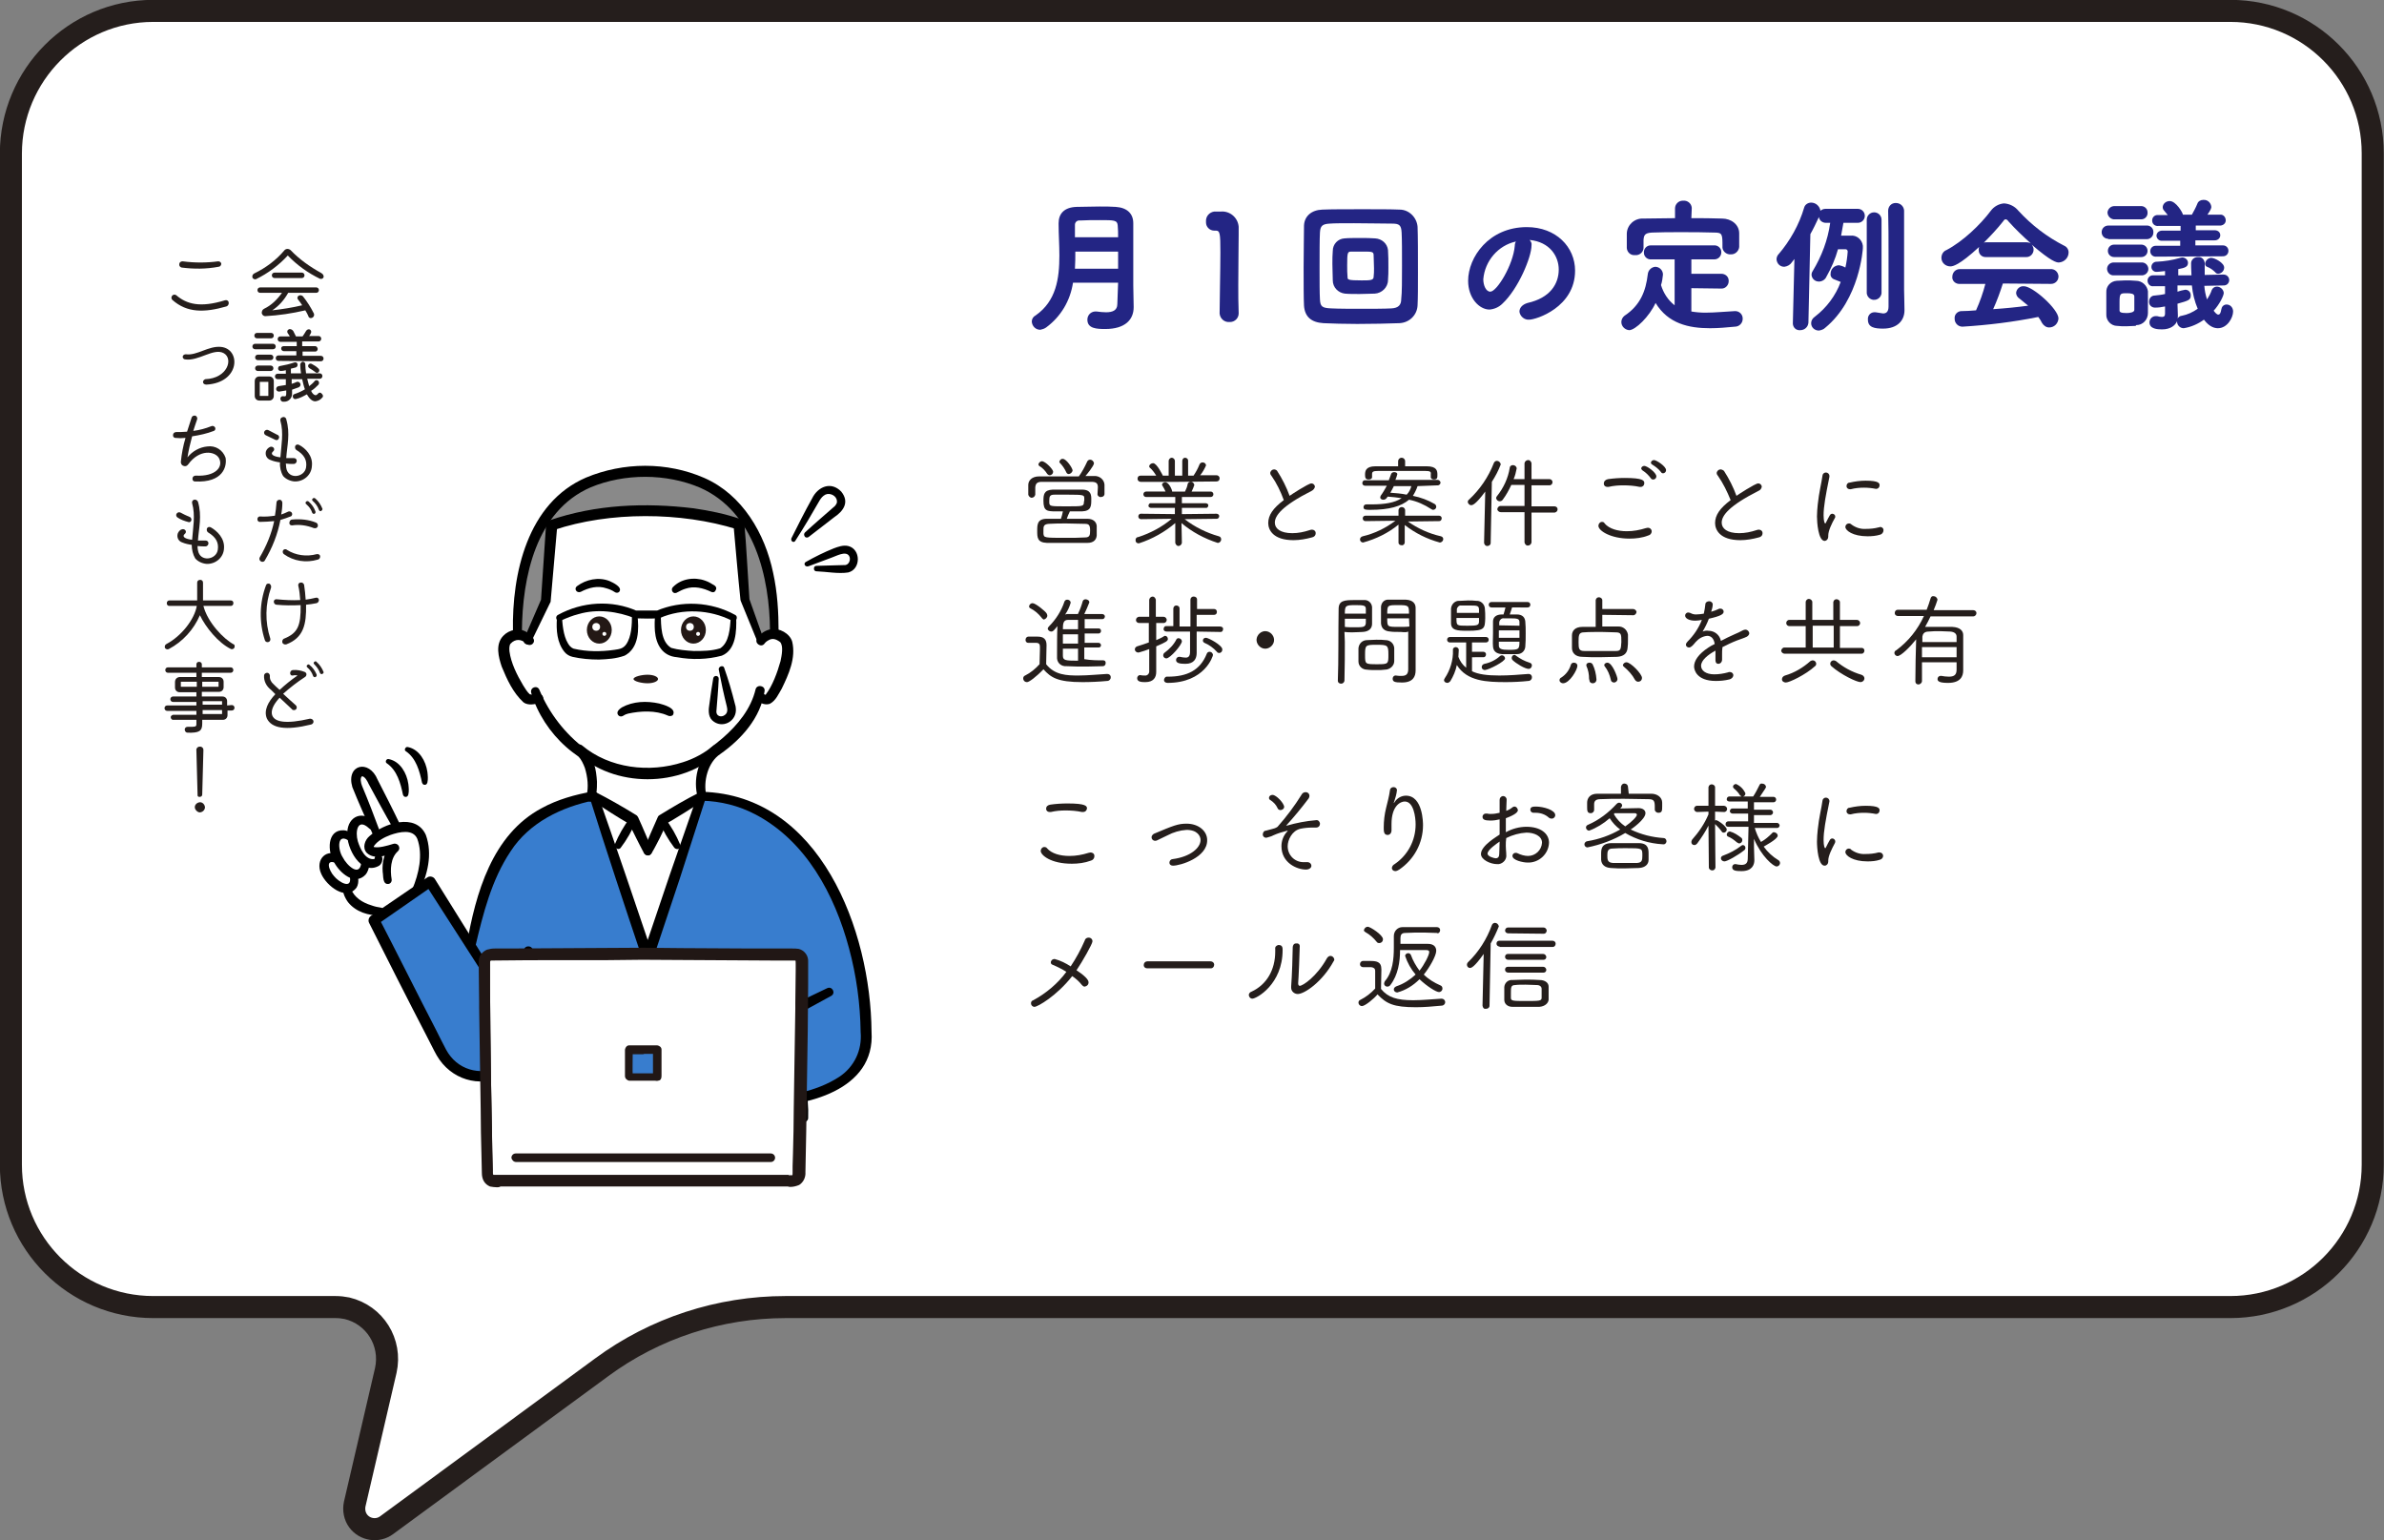 <?xml version="1.0" encoding="utf-8"?>
<!-- Generator: Adobe Illustrator 27.1.1, SVG Export Plug-In . SVG Version: 6.00 Build 0)  -->
<svg version="1.1" id="レイヤー_1" xmlns="http://www.w3.org/2000/svg" xmlns:xlink="http://www.w3.org/1999/xlink" x="0px"
	 y="0px" viewBox="0 0 613 396" style="enable-background:new 0 0 613 396;" xml:space="preserve">
<rect x="0" y="0" width="613" height="396" fill="#808080" stroke="none"/>
<style type="text/css">
	.st0{fill:#FFFFFF;stroke:#251E1C;stroke-width:5.67;stroke-miterlimit:10;}
	.st1{fill:#232584;}
	.st2{fill:#251E1C;}
	.st3{fill:#387DCE;}
	.st4{fill:#FFFFFF;}
	.st5{fill:#727171;}
	.st6{fill:#898989;}
	.st7{fill:#231815;}
	.st8{fill:#FFFFFF;stroke:#251E1C;stroke-miterlimit:10;}
	.st9{fill:#211715;}
</style>
<g id="レイヤー_2_00000075135386291546169920000004551340413603271814_">
	<g id="吹き出し_重なり2">
		<path class="st0" d="M39.4,2.8h534.1c20.2,0,36.6,16.4,36.6,36.6v260.1c0,20.2-16.4,36.6-36.6,36.6H202c-17,0-33.6,5.4-47.3,15.5
			l-55.3,40.6c-2.3,1.7-5.6,1.2-7.3-1.1c-0.9-1.2-1.2-2.8-0.9-4.3l8-34.4c1.6-7.2-2.8-14.3-10-16c-1-0.2-1.9-0.3-2.9-0.3H39.4
			c-20.2,0-36.6-16.4-36.6-36.6v-260C2.8,19.3,19.2,2.8,39.4,2.8C39.4,2.8,39.4,2.8,39.4,2.8z"/>
		<path class="st1" d="M287.5,72.7h-11.6c-0.7,4.6-3.1,8.7-6.9,11.5c-0.4,0.3-1,0.5-1.5,0.6c-1.2,0-2.1-0.9-2.2-2.1
			c0-0.7,0.4-1.3,1-1.6c5.3-3.7,6.1-9.5,6.1-15.4c0-2.7-0.2-5.5-0.2-8.1v-0.2c0-2.5,1.5-4.1,4.6-4.2c1.7,0,3.9-0.1,5.9-0.1
			c1.5,0,3,0,4.2,0.1c3,0.2,4.5,1.8,4.5,4.2v3.8c0,10.5,0,11.7,0,12.2l0.1,5.5v0.1c0,3.2-2.2,5.6-7.3,5.6c-2.2,0-4.6-0.1-4.6-2.4
			c0-1.1,0.8-2,1.9-2.1c0,0,0,0,0.1,0c0.1,0,0.3,0,0.4,0c0.8,0.1,1.6,0.2,2.4,0.2c1.7,0,2.9-0.5,2.9-2.1L287.5,72.7z M287.5,64.7
			h-11c0,1.4,0,2.9-0.1,4.4h11.1L287.5,64.7z M287.5,61c0-1.1,0-2-0.1-3c-0.1-1.4-0.9-1.4-4.5-1.4c-1.8,0-3.6,0-5.2,0.1
			c-0.7-0.1-1.3,0.4-1.3,1.1c0,0,0,0.1,0,0.1c0,1,0,2,0,3.1L287.5,61z"/>
		<path class="st1" d="M313.9,54.4c2.3-0.2,4.4,1.5,4.6,3.9c0,0.1,0,0.3,0,0.4c0,0.4,0,1,0,1.7c0,2.8-0.1,7.6-0.1,12.9
			c0,2.3,0,4.8,0.1,7.2v0.1c0,1.2-1,2.2-2.2,2.2c-0.1,0-0.1,0-0.2,0c-1.3,0.1-2.4-0.9-2.5-2.2c0,0,0-0.1,0-0.1
			c0-3.3,0.2-10.8,0.2-15.6c0-4.9-0.1-5.6-1.2-5.6h-0.4c-1.1,0-2.1-0.9-2.1-2.1c0-0.1,0-0.1,0-0.2c-0.1-1.3,0.8-2.4,2.1-2.6H313.9z"
			/>
		<path class="st1" d="M359.8,83.1c-2.8,0.1-6.9,0.2-10.8,0.2c-3.3,0-6.5-0.1-8.7-0.2c-3.2-0.2-4.8-1.7-5-4.5
			c-0.1-1.8-0.1-5.8-0.1-9.9s0.1-8.4,0.1-10.7c0.1-2.4,1.9-4,4.7-4.1c2.1-0.1,6.3-0.1,10.4-0.1c3.8,0,7.4,0,9.5,0.1
			c2.4,0,4.4,2,4.6,4.4c0.1,2.5,0.1,7.3,0.1,11.8c0,3.4,0,6.6-0.1,8.4C364.4,81,362.4,83,359.8,83.1z M360.5,68.4
			c0-3.4,0-6.9-0.1-8.6c-0.1-1.9-0.6-2.3-2.4-2.3c-2.6,0-6.4-0.1-9.8-0.1c-2.7,0-5.1,0-6.3,0.1c-2,0.1-2.4,0.7-2.5,2.3
			s-0.1,5.5-0.1,9.4c0,3.1,0,6.2,0.1,7.8c0.1,1.8,0.5,2.2,2.9,2.3c2,0.1,4.9,0.1,7.8,0.1s5.9,0,7.7-0.1s2.5-0.9,2.5-2.4
			C360.5,75.3,360.5,71.8,360.5,68.4z M353.5,75.5c-1,0-2.5,0.1-3.9,0.1s-2.8,0-3.8-0.1c-1.7-0.2-3.1-1.6-3.1-3.4
			c0-1.2-0.1-2.7-0.1-4.2c0-1.2,0-2.4,0.1-3.4c0-1.7,1.3-3.1,3-3.2c1-0.1,2.4-0.1,3.9-0.1s2.9,0,4,0.1c1.7,0.1,3.1,1.3,3.3,3
			c0.1,1.3,0.1,3,0.1,4.5c0,1.1,0,2.1-0.1,3.2C356.9,73.9,355.3,75.4,353.5,75.5L353.5,75.5z M349.7,64.7c-0.9,0-1.7,0-2.3,0
			c-0.9,0-1,0.3-1,3.5c0,1.1,0,2.2,0.1,3.1c0,0.6,0.1,0.8,3.6,0.8c2.1,0,3.1,0,3.1-0.9c0.1-0.7,0.1-1.5,0.1-2.2
			c0-1.2-0.1-2.4-0.1-3.4S352.6,64.7,349.7,64.7L349.7,64.7z"/>
		<path class="st1" d="M393.8,63.1c0,3-3.4,11.2-7.5,15c-0.9,0.9-2.1,1.4-3.3,1.5c-2.6,0-5.5-2.9-5.5-7.4c0-6,5.3-13.8,15.1-13.8
			c7.5,0,12.4,5.1,12.4,11.2c0,9.4-10,12.6-11.8,12.6c-1.2,0.1-2.3-0.8-2.5-2c0,0,0-0.1,0-0.1c0-0.9,0.7-1.8,2.1-2.2
			c5.8-1.3,8-4.9,8-8.6c0-3.4-2.3-7.1-7.5-7.6C393.7,62.1,393.9,62.6,393.8,63.1z M381.4,71.8c0,1.6,0.7,3.2,1.8,3.2
			c1.7,0,5.9-6.9,6.3-11.8c0-0.4,0.1-0.8,0.3-1.1C385.2,63.1,381.8,67.1,381.4,71.8z"/>
		<path class="st1" d="M434.9,74.1v6c1.2,0.2,2.4,0.3,3.6,0.3c2.6,0,5.3-0.3,7.6-0.4h0.1c1,0,1.9,0.8,1.9,1.9c0,0,0,0.1,0,0.1
			c0,1.1-0.9,2-2,2c-2.1,0.2-4.2,0.4-6.4,0.4c-5.5,0-10.8-1.2-14-6.5c-1.6,3.5-5.2,7-6.8,7c-1.1-0.1-2-1-2-2.1
			c0-0.6,0.3-1.2,0.8-1.6c4.1-2.7,5.5-6.4,6-10.7c0.1-1,0.9-1.8,1.9-1.9c1.1,0,2,0.9,2,2c-0.1,0.9-0.2,1.8-0.5,2.7
			c0.6,2,1.8,3.9,3.5,5.2V66.7h-6c-1,0.1-1.9-0.7-1.9-1.7c-0.1-1,0.7-1.9,1.7-1.9c0.1,0,0.2,0,0.3,0h16c1-0.1,1.9,0.7,1.9,1.7
			c0,0,0,0.1,0,0.1c0,1-0.8,1.8-1.8,1.8c0,0-0.1,0-0.1,0h-5.8v3.7h7.7c1,0,1.9,0.7,1.9,1.8c0,0,0,0.1,0,0.1c0,1-0.8,1.9-1.8,1.9
			c-0.1,0-0.1,0-0.2,0L434.9,74.1z M434.9,56.1c2.7,0,5.3,0,7.9,0.1c2.3,0,4.4,1.5,4.4,3.8c0,0.6,0,1.4,0,2.1c0,0.5,0,1,0,1.4
			c-0.1,1.1-1.1,2-2.2,1.9c-1,0.1-2-0.7-2.1-1.7c0,0,0-0.1,0-0.1v-0.1c0-3.3,0-3.7-2.1-3.7c-2.7-0.1-5.8-0.1-8.7-0.1
			c-2.6,0-5.1,0-7.3,0.1c-1.9,0.1-2.1,0.7-2.2,1.9v2c0,1.1-1,2-2.1,1.9c0,0,0,0-0.1,0c-1.1,0.1-2-0.7-2.1-1.8c0-0.1,0-0.1,0-0.2
			c0-0.5,0-1.1,0-1.7s0-1.3,0-1.9c0.1-2.2,2-3.9,4.2-3.8c0,0,0.1,0,0.1,0c2.6,0,5.4-0.1,8.1-0.1v-2.5c0-1.1,0.9-2,2-2
			c0,0,0.1,0,0.1,0c1.1-0.1,2.1,0.7,2.2,1.8c0,0.1,0,0.1,0,0.2L434.9,56.1z"/>
		<path class="st1" d="M461.4,66.6l-0.7,0.9c-0.4,0.6-1.1,1-1.9,1.1c-1.1,0-1.9-0.8-2-1.9c0-0.5,0.2-1,0.5-1.3c3-3.5,5.3-7.6,6.6-12
			c0.2-0.8,1-1.3,1.8-1.3c1.2,0,2.2,0.9,2.4,2.1c0.3-0.3,0.8-0.5,1.3-0.5h8.3c1,0,1.8,0.8,1.8,1.8s-0.8,1.8-1.8,1.8H474
			c-0.2,1.1-0.4,2.2-0.6,3.3c1.3,0,2.4,0,2.4,0c1.6-0.2,3,1,3.2,2.6c0,0.2,0,0.4,0,0.6c0,0.2-0.8,13.2-9.7,20.5
			c-0.4,0.4-1,0.6-1.6,0.7c-1.1,0-2-0.8-2-1.9c0,0,0,0,0,0c0-0.7,0.4-1.3,1-1.7c3-2.3,5.3-5.4,6.6-8.9c-0.5-0.2-1-0.4-1.5-0.6
			c-0.7-0.2-1.2-0.8-1.1-1.5c0-1.2,0.9-2.1,2.1-2.2c0.6,0.1,1.2,0.3,1.7,0.6c0.3-1.3,0.5-2.7,0.6-4.1c0-0.3-0.2-0.6-0.5-0.6
			c0,0-0.1,0-0.1,0h-1.9c-0.7,2.5-1.7,4.8-3,7.1c-0.3,0.7-1.1,1.2-1.9,1.2c-1,0-1.8-0.7-1.9-1.7c0-0.4,0.1-0.7,0.3-1
			c2.3-3.8,3.9-8,4.5-12.4h-1.1c-0.9,0-1.7-0.6-1.8-1.5c-0.7,1.5-1.4,3-2.2,4.4L465,83c-0.1,1.1-1,1.9-2.1,1.9
			c-1,0.1-1.8-0.6-1.9-1.6c0-0.1,0-0.1,0-0.2V83L461.4,66.6z M480,56.5c0-1,0.8-1.9,1.9-1.9c1,0,1.9,0.8,1.9,1.9v18.9
			c-0.1,1-1,1.8-2.1,1.7c-0.9-0.1-1.6-0.8-1.7-1.7V56.5z M489.6,74.5c0,0.6,0.1,3.9,0.1,5.2v0.1c0,2.5-1.7,4.7-5.5,4.7
			c-2.2,0-3.9-0.3-3.9-2.3c-0.1-0.9,0.5-1.8,1.5-1.9c0,0,0.1,0,0.1,0c0.1,0,0.2,0,0.4,0c0.6,0.1,1.2,0.2,1.9,0.3
			c0.8,0,1.4-0.4,1.4-1.8v-0.8c0-1.8,0-6.9,0-12.4c0-3.9,0-8-0.1-11.3v-0.1c0-1.1,0.8-2,1.9-2c0,0,0.1,0,0.1,0c1.1,0,2,0.8,2.1,1.9
			c0,0,0,0,0,0.1L489.6,74.5z"/>
		<path class="st1" d="M510.7,66.1c-1,0.1-1.9-0.7-1.9-1.7c0-0.1,0-0.1,0-0.2c0-0.2,0-0.5,0.1-0.7c-5.2,4.8-6.8,5-7.4,5
			c-1.2,0-2.3-0.9-2.3-2.2c0,0,0,0,0,0c0-0.9,0.5-1.7,1.3-2c4.2-2.2,8.7-6.5,11.4-10.1c0.8-1.1,2.1-1.8,3.4-1.9
			c1.5,0.1,2.8,0.8,3.7,1.9c3.4,3.7,7.3,6.7,11.8,9c0.7,0.3,1.1,1,1.1,1.7c0,1.4-1.1,2.5-2.5,2.6c-0.6,0-1.9-0.2-7-4.6
			c0.3,0.4,0.5,0.8,0.5,1.3c0,1-0.8,1.9-1.8,1.9c-0.1,0-0.1,0-0.2,0H510.7z M515,72.9c-0.7,2.2-1.5,4.4-2.5,6.6c3-0.2,6.1-0.5,9-0.9
			c-0.7-0.6-1.5-1.2-2.2-1.8c-0.5-0.3-0.9-0.9-0.9-1.5c0.1-1,1-1.8,2-1.7c2.3,0,8.9,5.9,8.9,8.3c-0.1,1.3-1.1,2.3-2.4,2.3
			c-0.8,0-1.4-0.5-1.8-1.1c-0.3-0.6-0.6-1.1-1-1.6c-6.4,1.3-13,2.1-19.5,2.5c-1.1,0-2-0.9-2-2c0,0,0-0.1,0-0.1
			c-0.1-1,0.7-1.8,1.6-1.9c0,0,0.1,0,0.1,0c1.3,0,2.5-0.1,3.8-0.2c1-2.2,1.8-4.5,2.4-6.8L504,73l0,0c-1,0.1-1.9-0.6-2-1.5
			c0-0.1,0-0.2,0-0.3c0-1.1,0.8-2,1.9-2c0,0,0.1,0,0.1,0h23.2c1.1-0.1,2,0.7,2.1,1.8c0,0,0,0.1,0,0.1c0,1-0.8,1.9-1.9,1.9
			c-0.1,0-0.1,0-0.2,0L515,72.9z M521,62.3c0.4,0,0.9,0.1,1.2,0.3c-2-1.8-3.9-3.6-5.7-5.6c-0.3-0.4-0.5-0.6-0.8-0.6
			s-0.4,0.2-0.7,0.6c-1.5,1.9-3.2,3.7-4.9,5.4c0.2-0.1,0.4-0.1,0.7-0.1L521,62.3z"/>
		<path class="st1" d="M542.1,61.4c-1,0-1.7-0.8-1.7-1.7c0-1,0.8-1.7,1.7-1.7c0,0,0,0,0,0h9.8c0.9-0.1,1.8,0.6,1.8,1.6
			c0,0.1,0,0.1,0,0.2c0,1-0.8,1.7-1.7,1.7c0,0-0.1,0-0.1,0H542.1z M549.1,83.8c-0.8,0-1.6,0.1-2.4,0.1s-1.5,0-2.3-0.1
			c-1.6,0-2.9-1.4-2.8-3c0,0,0-0.1,0-0.1c0-0.8,0-1.6,0-2.4c0-1.1,0-2.1,0-3.1c-0.1-1.6,1.1-2.9,2.7-3c0,0,0,0,0,0
			c0.7,0,1.5-0.1,2.2-0.1c0.9,0,1.7,0,2.7,0.1c1.6,0,2.9,1.2,3.1,2.7c0,0.8,0,1.8,0,2.8s0,1.9,0,2.8c0,1.7-1.3,3.1-3,3.1
			C549.2,83.8,549.1,83.8,549.1,83.8L549.1,83.8z M543.5,56.4c-0.9-0.1-1.6-0.9-1.6-1.8c0.1-0.8,0.7-1.5,1.6-1.6h6.9
			c0.9-0.1,1.8,0.6,1.8,1.6c0.1,0.9-0.6,1.8-1.6,1.8c-0.1,0-0.2,0-0.3,0H543.5z M543.6,66.1c-0.9,0-1.6-0.7-1.6-1.6
			c0-0.9,0.7-1.6,1.6-1.6h7c0.9,0,1.6,0.7,1.6,1.6c0,0.9-0.7,1.6-1.6,1.6H543.6z M543.6,70.8c-0.9,0.1-1.7-0.6-1.8-1.5
			c-0.1-0.9,0.6-1.7,1.5-1.8c0.1,0,0.2,0,0.3,0h7c0.9-0.1,1.7,0.6,1.8,1.5c0.1,0.9-0.6,1.7-1.5,1.8c-0.1,0-0.2,0-0.3,0H543.6z
			 M548.8,78c0-0.6,0-1.3,0-1.8c0-0.7-0.9-0.8-1.9-0.8c-1.7,0-1.9,0-1.9,2.3c0,0.7,0,1.5,0,2.1c0,0.4,0.2,0.7,1.8,0.7
			c0.9,0,2-0.2,2-0.8S548.8,78.7,548.8,78L548.8,78z M566.8,73.5c0.1,1.2,0.3,2.3,0.7,3.5c0.5-0.8,0.9-1.5,1.2-2.4
			c0.2-0.5,0.7-0.9,1.3-0.9c0.9,0,1.7,0.7,1.8,1.6c0,0.8-1.2,3.1-2.6,4.6c0.4,0.5,0.8,1,1.2,1c0.7,0,0.7-1.4,0.9-1.8
			c0.2-0.5,0.7-0.8,1.2-0.8c1,0,1.7,0.8,1.7,1.8c0,1.6-1.5,4.3-3.9,4.3c-0.7,0-2.1-0.2-3.6-2.2c-1.5,1.1-3.3,1.9-5.2,2.2
			c-0.9,0-1.6-0.7-1.7-1.5c0,0,0,0,0-0.1v-0.2c-0.5,1.1-1.7,2.1-3.9,2.1c-1.1,0-3.2-0.1-3.2-1.8c0-0.8,0.6-1.5,1.4-1.6
			c0,0,0.1,0,0.1,0c0.2,0,0.3,0,0.5,0c0.4,0.1,0.8,0.2,1.2,0.2c0.5,0,0.8-0.2,0.8-0.8v-1.9c-0.9,0.2-1.7,0.3-2.6,0.3
			c-0.8,0-1.5-0.6-1.5-1.4c0-0.1,0-0.1,0-0.2c0-0.8,0.6-1.5,1.4-1.5c1-0.1,1.9-0.2,2.7-0.4v-2h-3l0,0c-0.8,0.1-1.4-0.5-1.5-1.3
			c0,0,0-0.1,0-0.1c0-0.8,0.6-1.4,1.4-1.4c0,0,0.1,0,0.1,0h3v-1.1c-1,0.1-1.7,0.2-2,0.2h-0.1c-0.7,0.1-1.4-0.5-1.4-1.2
			c0,0,0-0.1,0-0.1c0-0.7,0.6-1.3,1.3-1.3c0,0,0,0,0.1,0c2-0.1,4-0.4,6-1c0.2,0,0.3-0.1,0.5-0.1c0.8,0,1.5,0.6,1.5,1.4c0,0,0,0,0,0
			c0,1-0.8,1.3-2.5,1.6v1.6h3.4c-0.1-1.2-0.1-3.1-0.1-3.1c0-0.9,0.8-1.6,1.7-1.6c0,0,0.1,0,0.1,0c0.9-0.1,1.6,0.6,1.7,1.5
			c0,0.1,0,0.1,0,0.2v2.9l4.8-0.1l0,0c0.8,0,1.4,0.5,1.5,1.3c0,0,0,0.1,0,0.1c0,0.8-0.6,1.4-1.4,1.4c0,0-0.1,0-0.1,0L566.8,73.5z
			 M554.3,66c-0.8,0-1.4-0.6-1.4-1.4c0-0.8,0.6-1.4,1.4-1.4c0,0,0,0,0,0h6.3v-1.3H556c-0.7,0.1-1.4-0.4-1.5-1.2c0,0,0-0.1,0-0.1
			c0-0.6,0.5-1.3,1.5-1.3h4.7v-1.2H555c-0.8,0.1-1.5-0.4-1.6-1.2c-0.1-0.8,0.4-1.5,1.2-1.6c0.1,0,0.3,0,0.4,0h2.4
			c-0.3-0.4-0.6-0.7-0.9-1.1c-0.3-0.3-0.4-0.6-0.4-1c0.1-0.9,0.9-1.5,1.8-1.5c1.6,0,3.3,2.9,3.4,3.5h2.3c0.5-0.9,1-1.8,1.4-2.8
			c0.2-0.6,0.8-1,1.5-1c1.1-0.1,2,0.7,2.1,1.8c0,0.3-0.1,0.7-1,2h3.2c0.8-0.1,1.4,0.5,1.5,1.3s-0.5,1.4-1.3,1.5c-0.1,0-0.2,0-0.2,0
			h-6.2v1.2h4.8c1,0,1.5,0.6,1.5,1.3c0,0.7-0.6,1.3-1.4,1.3c-0.1,0-0.1,0-0.2,0h-4.8v1.3h7.1c0.8,0,1.4,0.6,1.4,1.4
			c0,0.8-0.6,1.4-1.4,1.4c0,0,0,0,0,0L554.3,66z M560,81.1c0,0.3,0,0.6-0.1,0.8c0.3-0.4,0.7-0.7,1.1-0.7c1.5-0.3,2.8-0.9,4.1-1.8
			c-0.8-1.9-1.3-3.9-1.5-6h-3.7V75c0.7-0.2,1.3-0.4,2-0.5c0.8,0,1.4,0.6,1.4,1.4c0,0,0,0,0,0.1c0,1.1-0.5,1.3-3.4,2.1v0.1L560,81.1z
			 M569.6,70c-0.6-0.6-1.3-1.1-2.1-1.4c-0.3-0.1-0.5-0.4-0.5-0.8c0.1-0.8,0.7-1.4,1.5-1.5c1,0,3.4,1.3,3.4,2.5
			c0,0.8-0.6,1.5-1.5,1.6C570.1,70.4,569.8,70.3,569.6,70z"/>
		<path class="st2" d="M282.3,125.3c0-1-0.4-1.4-1.7-1.4c-2.2,0-4.9,0-7.5,0c-1.9,0-3.8,0-5.2,0c-1.3,0-1.6,0.5-1.7,1.4v1.9
			c-0.1,0.5-0.5,0.8-1,0.8c-0.4-0.1-0.7-0.4-0.8-0.8c0-0.3,0-0.7,0-1.2s0-0.9,0-1.3c0-1.1,0.9-2.2,2.8-2.2c2.4,0,4.8,0,7.2,0h3
			c0.8-1.1,1.5-2.4,2.1-3.7c0.1-0.3,0.4-0.6,0.8-0.6c0.5,0,0.9,0.4,1,0.9c0,0.7-2,3.1-2.2,3.3h2.2c1.4-0.1,2.6,0.9,2.7,2.2
			c0,0,0,0,0,0c0,0.3,0,0.8,0,1.2s0,0.9,0,1.2c0,0.5-0.4,0.8-0.9,0.8c0,0,0,0,0,0c-0.4,0.1-0.9-0.3-0.9-0.7c0,0,0,0,0,0L282.3,125.3
			z M274.3,133.4c1.8,0,3.6,0,5.3,0c1.5,0,2.3,0.8,2.4,1.8c0,0.3,0,0.7,0,1.2s0,0.9,0,1.3c-0.1,1.1-0.8,1.9-2.4,1.9
			c-1.8,0-3.6,0-5.4,0s-3.5,0-5,0c-2.5-0.1-2.5-1.4-2.5-3.1c0-1.6,0-3.1,2.5-3.1c1.1,0,2.3,0,3.6,0c0.2-0.6,0.4-1.3,0.5-1.9h-1.7
			c-2.4,0-3.3-0.1-3.3-2.7c0-1.6,0.1-2.8,2.4-2.9c1.1,0,2.4,0,3.6,0s2.7,0,3.9,0c2.4,0,2.4,1.5,2.4,2.5c0,1.7,0,3-2.4,3.1
			c-0.9,0-2.2,0-3.1,0C274.8,132.1,274.5,132.8,274.3,133.4L274.3,133.4z M269.9,122.2c-0.2,0-0.4-0.1-0.6-0.3
			c-0.5-0.8-1.2-1.6-2.1-2.1c-0.1-0.1-0.2-0.3-0.2-0.4c0.1-0.4,0.5-0.8,0.9-0.8c0.9,0,2.9,2.1,2.9,2.7
			C270.8,121.8,270.4,122.2,269.9,122.2L269.9,122.2z M280.3,136.4c0-1.5-0.4-1.7-1.4-1.7c-1.6,0-3.2-0.1-4.7-0.1s-3.1,0-4.5,0.1
			s-1.4,0.7-1.4,1.7c0,0.3,0,0.6,0,0.8c0.1,1.1,0.2,1.1,5.9,1.1c1.6,0,3.2,0,4.8-0.1C280.2,138.2,280.3,137.6,280.3,136.4
			L280.3,136.4z M278.8,128.7c0-0.2,0-0.4,0-0.6c0-0.8-0.2-0.9-4-0.9c-1.2,0-2.6,0-3.7,0s-1.3,0.4-1.3,1.5c0,0.2,0,0.5,0,0.6
			c0.1,0.9,0.3,0.9,4.4,0.9s4.4,0,4.5-0.9C278.7,129.1,278.7,128.9,278.8,128.7L278.8,128.7z M274.8,121.9c-0.3,0-0.5-0.2-0.6-0.4
			c-0.4-0.9-1-1.8-1.7-2.5c-0.1-0.1-0.1-0.2-0.1-0.3c0.1-0.4,0.5-0.8,0.9-0.7c0.9,0,2.5,2.4,2.5,3
			C275.7,121.5,275.2,121.9,274.8,121.9C274.7,121.9,274.7,121.9,274.8,121.9L274.8,121.9z"/>
		<path class="st2" d="M304.6,133.5c2.6,2,5.6,3.5,8.8,4.4c0.4,0.1,0.6,0.4,0.6,0.8c0,0.5-0.4,0.9-0.9,0.9c-3.4-1.1-6.6-2.8-9.3-5.1
			l0.1,5.1c-0.1,0.5-0.5,0.8-0.9,0.8c-0.4,0-0.7-0.4-0.8-0.8l0-5.1c-2.7,2.3-5.9,4.1-9.3,5.2c-0.4,0.1-0.9-0.2-0.9-0.7
			c-0.1-0.4,0.2-0.9,0.7-0.9c3.1-1,6.1-2.6,8.6-4.7l-7.9,0.1c-0.4,0-0.7-0.3-0.7-0.7c0,0,0,0,0,0c0-0.4,0.3-0.7,0.6-0.7c0,0,0,0,0,0
			l8.8,0.1v-1.6H296c-0.3,0-0.7-0.2-0.7-0.5c0-0.3,0.2-0.7,0.5-0.7c0.1,0,0.1,0,0.2,0h6.2v-1.6h-7.5c-0.4,0-0.7-0.3-0.7-0.7
			s0.3-0.7,0.7-0.7h5c-0.2-0.5-0.5-1-0.8-1.5c-0.1-0.1-0.1-0.2-0.1-0.3c0-0.3,0.4-0.6,0.8-0.6c1,0,1.8,2,1.8,2.4h3.3
			c0.3-0.6,0.6-1.3,0.7-2c0.1-0.3,0.4-0.5,0.7-0.5c0.5-0.1,0.9,0.3,1,0.8c-0.2,0.6-0.4,1.1-0.7,1.7h4.9c0.4,0,0.7,0.3,0.7,0.7
			s-0.3,0.7-0.7,0.7h-7.4v1.6h6.1c0.3,0,0.7,0.2,0.7,0.5c0,0.3-0.2,0.7-0.5,0.7c-0.1,0-0.1,0-0.2,0h-6.1v1.6l8.9-0.1
			c0.4,0,0.7,0.3,0.7,0.6c0,0,0,0,0,0c0,0.4-0.3,0.7-0.6,0.7c0,0,0,0-0.1,0L304.6,133.5z M303.1,123.9h-9.8c-0.4,0-0.8-0.3-0.8-0.8
			s0.3-0.8,0.8-0.8h4c-0.5-0.8-1-1.5-1.7-2.1c-0.1-0.1-0.1-0.2-0.1-0.3c0-0.4,0.5-0.8,1-0.8c1,0,2.5,3.2,2.5,3.2h1.5v-3.8
			c0-0.4,0.4-0.8,0.8-0.8c0.4,0,0.8,0.4,0.8,0.8l0,0v3.8h1.9v-3.8c0-0.4,0.3-0.8,0.7-0.8c0,0,0,0,0,0c0.4,0,0.8,0.3,0.8,0.7
			c0,0,0,0,0,0.1l0,3.8h1.4c0.6-0.9,1.1-1.8,1.5-2.8c0.1-0.3,0.4-0.6,0.8-0.6c0.5,0,0.9,0.3,0.9,0.8c-0.4,0.9-0.9,1.8-1.5,2.5h4.2
			c0.4,0,0.8,0.3,0.8,0.8s-0.3,0.8-0.8,0.8L303.1,123.9z"/>
		<path class="st2" d="M326.9,122.3c-0.2-0.2-0.3-0.5-0.3-0.7c0.1-0.5,0.5-0.9,1-0.9c0.3,0,0.7,0.2,0.8,0.4c1.3,2,2.4,4.2,3.2,6.4
			c0.1-0.1,4.8-3.2,5.6-3.2c0.5,0,0.9,0.4,0.9,0.9c0,0,0,0,0,0c-0.1,0.4-0.4,0.8-0.8,1c-7.7,3.9-9.5,6.4-9.5,8.2
			c0,1.5,1.4,2.7,4.5,2.7c1.5,0,3-0.3,4.5-0.8c0.2-0.1,0.4-0.1,0.6-0.1c0.5,0,0.9,0.4,0.9,0.8c0,0,0,0.1,0,0.1c0,0.6-0.4,1-1,1.1
			c-1.5,0.4-3.1,0.7-4.7,0.7c-5.3,0-6.5-2.7-6.5-4.4c0-2,1.2-3.8,4-5.9C329.3,126.4,328.3,124.3,326.9,122.3z"/>
		<path class="st2" d="M362,134.1c2.6,1.8,5.4,3.1,8.5,3.8c0.4,0.1,0.6,0.4,0.6,0.7c0,0.5-0.4,0.9-0.9,0.9c-3.3-0.9-6.3-2.4-9-4.5
			l0,4.5l0,0c0,0.4-0.4,0.8-0.8,0.7c0,0,0,0,0,0c-0.4,0-0.8-0.2-0.8-0.7c0,0,0,0,0-0.1l0,0l0-4.5c-2.7,2.2-5.8,3.7-9.1,4.6
			c-0.4,0-0.8-0.3-0.8-0.8c0,0,0,0,0,0c0-0.4,0.3-0.7,0.7-0.8c3-0.7,5.9-2.1,8.4-4l-7.7,0.1c-0.4,0-0.7-0.3-0.7-0.7s0.3-0.7,0.7-0.7
			c0,0,0,0,0,0h8.5l0-1.5l0,0c0.1-0.5,0.5-0.8,1-0.7c0.4,0.1,0.6,0.3,0.7,0.7l0,0l0,1.5h8.7c0.4,0,0.7,0.3,0.7,0.6c0,0,0,0,0,0.1
			c0,0.4-0.3,0.7-0.6,0.7c0,0,0,0-0.1,0L362,134.1z M364.5,125c-0.3,0.9-0.7,1.7-1.2,2.5c2,0.4,3.9,1.1,5.6,2.1
			c0.2,0.1,0.4,0.4,0.4,0.7c0,0.5-0.4,0.8-0.8,0.8c-0.2,0-0.3-0.1-0.5-0.2c-1.7-1.1-3.6-2-5.7-2.4c-2,1.7-5.1,2.6-9.9,2.6
			c-1.2,0-1.8,0-1.8-0.7c0-0.4,0.3-0.7,0.7-0.7c0,0,0,0,0.1,0l0,0c0.4,0,0.8,0,1.2,0c3.4,0,6-0.4,7.8-1.6c-1.2-0.2-2.4-0.3-3.6-0.4
			l-0.2,0.3c-0.2,0.3-0.5,0.5-0.9,0.5c-0.4,0-0.8-0.2-0.8-0.6c0-0.1,0.1-0.3,0.1-0.4c0.6-0.8,1.1-1.7,1.6-2.6H351
			c-0.4,0-0.7-0.3-0.7-0.6c0,0,0,0,0-0.1c0-0.4,0.3-0.7,0.6-0.7c0,0,0,0,0,0h6.2c0.2-0.5,0.4-1,0.6-1.6c0.1-0.3,0.4-0.5,0.8-0.5
			c0.4,0,0.8,0.2,0.8,0.5c-0.1,0.5-0.3,1-0.5,1.5h10.9c0.3,0,0.6,0.3,0.7,0.6c0,0,0,0,0,0.1c0,0.3-0.2,0.6-0.6,0.7c0,0-0.1,0-0.1,0
			L364.5,125z M366.5,121.1c-1.5,0-3.3,0-5.2,0c-2.5,0-5.1,0-7,0c-1.2,0-1.5,0.2-1.5,0.8v0.8c0,0.4-0.4,0.6-0.9,0.6
			c-0.8,0-0.9-0.5-0.9-1.2c0-0.9,0.1-2.2,2.7-2.2c2,0,3.9,0,5.8,0v-1.3c0-0.5,0.4-0.9,0.9-0.9c0.5,0,0.9,0.4,0.9,0.9v1.3
			c1.8,0,3.6,0,5.5,0c2.7,0,2.8,1.2,2.8,2.2c0,0.7,0,1.2-0.9,1.2c-0.4,0-0.8-0.2-0.8-0.6v-0.8C368,121.3,367.7,121.1,366.5,121.1
			L366.5,121.1z M358.4,125c-0.3,0.6-0.6,1.2-0.9,1.7c1.4,0.1,2.8,0.2,4.2,0.5c0.6-0.6,1-1.4,1.2-2.2H358.4z"/>
		<path class="st2" d="M381.6,139.6l0.3-13.2c-2.5,3.4-3.3,3.5-3.6,3.5c-0.5,0-0.8-0.4-0.9-0.8c0-0.2,0.1-0.5,0.3-0.6
			c2.8-2.6,5-5.8,6.4-9.4c0.1-0.3,0.4-0.6,0.8-0.6c0.5,0,0.9,0.4,1,0.9c-0.6,1.6-1.4,3.1-2.3,4.5l-0.3,15.7c0,0.5-0.4,0.8-0.9,0.8
			C382,140.4,381.7,140.1,381.6,139.6C381.6,139.7,381.6,139.6,381.6,139.6L381.6,139.6z M392,131.7h-6.1c-0.4,0-0.8-0.3-0.9-0.7
			c0-0.4,0.3-0.8,0.7-0.9c0.1,0,0.1,0,0.2,0h6.1v-5.4h-3.4c-0.6,1.3-1.3,2.6-2.2,3.8c-0.2,0.3-0.5,0.4-0.8,0.4
			c-0.4,0-0.8-0.3-0.9-0.8c0-0.2,0.1-0.4,0.2-0.5c1.7-2.1,2.9-4.7,3.3-7.3c0-0.4,0.4-0.7,0.8-0.7c0.5,0,0.9,0.3,1,0.8
			c-0.2,1-0.4,1.9-0.8,2.8h2.8v-4.1c0.1-0.5,0.5-0.8,1-0.8c0.4,0,0.7,0.4,0.8,0.8v4.1h4.6c0.4,0,0.8,0.3,0.8,0.8
			c0,0.4-0.3,0.8-0.8,0.8c0,0,0,0,0,0h-4.6v5.4h5.9c0.4,0,0.8,0.3,0.8,0.7c0,0,0,0.1,0,0.1c0,0.4-0.3,0.7-0.7,0.8c0,0,0,0-0.1,0
			h-5.9v7.7c-0.1,0.5-0.5,0.8-1,0.8c-0.4,0-0.7-0.4-0.8-0.8V131.7z"/>
		<path class="st2" d="M419,138.5c-4.8,0-8-2-8-3.3c0-0.5,0.4-1,0.9-1c0.3,0,0.6,0.1,0.7,0.4c1.2,1.4,3.4,2,5.7,2
			c1.7,0,3.3-0.3,4.9-0.8c0.2,0,0.3-0.1,0.5-0.1c0.5,0,0.9,0.3,1,0.8c0,0,0,0.1,0,0.1c0,0.6-0.4,1-0.9,1.1
			C422.3,138.3,420.6,138.5,419,138.5z M421.9,125.2c-0.1,0-0.2,0-0.3,0c-1.4-0.3-2.8-0.4-4.2-0.4c-1.3,0-2.5,0.1-3.8,0.4
			c-0.1,0-0.2,0-0.3,0c-0.5,0-0.9-0.3-0.9-0.8c0,0,0,0,0-0.1c0-0.6,0.5-1,1.1-1.1c1.4-0.2,2.9-0.3,4.3-0.3c4.7,0,5,0.7,5,1.3
			C422.8,124.8,422.4,125.2,421.9,125.2z M424.5,123c-0.6-0.8-1.3-1.5-2.1-2c-0.2-0.1-0.3-0.3-0.4-0.5c0-0.4,0.4-0.7,0.8-0.7
			c0.7,0,3.1,1.7,3.1,2.7c0,0.4-0.3,0.8-0.8,0.8C424.8,123.3,424.6,123.2,424.5,123L424.5,123z M427.1,121.4
			c-0.6-0.8-1.4-1.4-2.2-1.9c-0.2-0.1-0.4-0.3-0.4-0.5c0-0.4,0.4-0.7,0.8-0.7c0.6,0,3.1,1.6,3.1,2.6c0,0.4-0.3,0.8-0.8,0.8
			C427.4,121.7,427.2,121.6,427.1,121.4z"/>
		<path class="st2" d="M441.7,122.3c-0.2-0.2-0.3-0.5-0.3-0.7c0.1-0.5,0.5-0.9,1-0.9c0.3,0,0.7,0.2,0.9,0.4c1.3,2,2.4,4.2,3.2,6.4
			c0.1-0.1,4.8-3.2,5.6-3.2c0.5,0,0.9,0.4,0.9,0.9c0,0,0,0,0,0c-0.1,0.4-0.3,0.8-0.8,1c-7.7,3.9-9.5,6.4-9.5,8.2
			c0,1.5,1.4,2.7,4.5,2.7c1.5,0,3-0.3,4.5-0.8c0.2-0.1,0.4-0.1,0.6-0.1c0.5,0,0.9,0.4,0.9,0.8c0,0,0,0.1,0,0.1c0,0.6-0.4,1-1,1.1
			c-1.5,0.4-3.1,0.7-4.7,0.7c-5.3,0-6.5-2.7-6.5-4.4c0-2,1.2-3.8,4-5.9C444.1,126.4,443.1,124.3,441.7,122.3z"/>
		<path class="st2" d="M467.2,132.8c0-1,0.1-2.1,0.2-3.1c0.3-3,1-5.7,1.2-7.3c0-0.5,0.4-0.9,0.9-0.9c0.5,0,0.9,0.4,0.9,0.9
			c0,0,0,0.1,0,0.2c-1,4.9-1.5,7.7-1.5,9.9c0,1.6,0.3,2.1,0.4,2.1s0.2-0.1,0.3-0.4s0.8-1.5,0.9-1.7c0.1-0.2,0.4-0.4,0.6-0.4
			c0.4,0,0.8,0.3,0.8,0.7c0,0.1,0,0.3-0.1,0.4c-0.8,1.4-1.7,3.3-1.7,4.5v0.3c0,0.5-0.3,1-0.9,1.1
			C467.5,139.1,467.2,134.2,467.2,132.8z M480.2,137.9c-3.8,0-5.7-1.5-5.7-2.4c0-0.5,0.4-0.9,0.9-0.9c0.3,0,0.5,0.1,0.7,0.3
			c1.1,0.8,2.4,1.2,3.7,1.1c1.1,0,2.2-0.1,3.3-0.4c0.1,0,0.2,0,0.3-0.1c0.5,0,0.9,0.3,0.9,0.8c0,0,0,0,0,0.1c0,0.5-0.4,1-0.9,1.1
			C482.4,137.8,481.3,137.9,480.2,137.9L480.2,137.9z M482.3,125.7c-1-0.2-2-0.3-3-0.3c-1.1,0-2.3,0.1-3.4,0.4c-0.1,0-0.1,0-0.2,0
			c-0.5,0-0.9-0.3-0.9-0.8c0-0.5,0.3-0.9,0.8-0.9l0,0c1.3-0.3,2.7-0.5,4.1-0.5c3.5,0,3.6,0.7,3.6,1.2c0,0.5-0.4,0.9-0.8,0.9
			c0,0,0,0,0,0C482.4,125.7,482.4,125.7,482.3,125.7L482.3,125.7z"/>
		<path class="st2" d="M264.1,175.4c-0.6,0-1-0.4-1-1c0-0.3,0.2-0.6,0.5-0.7c1.4-0.7,2.6-1.7,3.7-2.9c0-1.4,0.1-2.6,0.1-3.8v-0.7
			c0-0.6-0.2-1-1-1h-2c-0.4,0-0.7-0.3-0.7-0.7c0,0,0,0,0-0.1c0-0.4,0.3-0.8,0.7-0.8c0,0,0,0,0,0c0.8,0,1.6,0,2.4,0
			c1.6,0,2.3,0.7,2.3,2.2s-0.1,3.1-0.1,4.9c2.2,2.8,5.3,2.9,8.3,2.9c2.5,0,5.3-0.3,7.3-0.4h0.1c0.5,0,0.9,0.3,0.9,0.8c0,0,0,0,0,0.1
			c0,0.5-0.4,0.9-0.9,0.9c0,0,0,0,0,0c-2.1,0.2-4.3,0.3-6.4,0.3c-6.4,0-8.1-1.2-10-3.3C266.4,174.1,264.6,175.4,264.1,175.4z
			 M267.8,158.8c-0.8-1-1.7-1.8-2.9-2.4c-0.2-0.1-0.3-0.3-0.3-0.5c0.1-0.5,0.5-0.8,0.9-0.8c0.8,0,3.3,2.1,3.6,2.6
			c0.1,0.2,0.2,0.4,0.2,0.6c0,0.5-0.5,1-1,1C268.1,159.1,267.9,159,267.8,158.8L267.8,158.8z M283.7,169.8c0.4,0,0.6,0.3,0.6,0.6
			c0,0,0,0,0,0.1c0,0.4-0.2,0.7-0.6,0.8c0,0,0,0,0,0c-1.2,0-2.6,0.1-4.2,0.1c-1.9,0-3.8,0-5.3-0.1c-1.2,0.1-2.3-0.7-2.4-2
			c0-0.1,0-0.2,0-0.3v-0.9c0-2.1,0-5.3,0.1-7.1c-0.9,1.1-1.1,1.4-1.6,1.4c-0.4,0-0.8-0.3-0.9-0.7c0-0.2,0.1-0.4,0.3-0.6
			c1.8-1.8,3.2-4,4-6.4c0.1-0.3,0.4-0.5,0.7-0.5c0.5,0,0.9,0.3,0.9,0.8c-0.3,1.1-0.8,2.1-1.4,3c0.1,0,0.2,0,0.4-0.1h2.9v-0.1
			c0.5-1,0.9-2.1,1.2-3.2c0.1-0.3,0.4-0.5,0.7-0.5c0.5,0,1,0.3,1,0.8c-0.4,1-0.8,2-1.3,3h4.6c0.4,0,0.7,0.3,0.7,0.6c0,0,0,0,0,0
			c0,0.4-0.3,0.7-0.6,0.7c0,0,0,0-0.1,0c-1.2,0-2.8,0-4.5,0v2.4h3.6c0.3,0,0.6,0.2,0.6,0.6c0,0,0,0,0,0.1c0,0.3-0.3,0.6-0.6,0.6
			c0,0,0,0,0,0h-3.6v2.4h3.6c0.3,0,0.6,0.3,0.6,0.6c0,0,0,0,0,0c0,0.3-0.2,0.6-0.6,0.6c0,0,0,0-0.1,0h-3.6v3
			C280.5,169.8,282.3,169.8,283.7,169.8L283.7,169.8z M277.2,163.1h-3.9c0,0.8,0,1.6,0,2.4h3.9L277.2,163.1z M277.2,166.8h-3.9
			c0,0.7,0,1.3,0,1.8c0,1.2,0.6,1.3,3.9,1.3L277.2,166.8z M277.2,159.4h-2.6c-1.2,0-1.3,1-1.3,2.4h3.9V159.4z"/>
		<path class="st2" d="M295.5,166.9c-0.8,0.3-1.6,0.6-2.4,0.8c-0.1,0-0.2,0.1-0.4,0.1c-0.5,0-0.9-0.4-0.9-0.8c0,0,0,0,0,0
			c0-0.4,0.3-0.7,0.6-0.8c1.1-0.3,2.1-0.7,3-1v-5h-2.5c-0.4,0-0.8-0.3-0.8-0.7c0,0,0-0.1,0-0.1c0-0.4,0.3-0.7,0.7-0.8c0,0,0,0,0.1,0
			h2.6v-4.4c0.1-0.5,0.5-0.8,0.9-0.8c0.4,0,0.7,0.4,0.8,0.8v4.4h2c0.4,0,0.7,0.3,0.8,0.7c0,0,0,0,0,0.1c0,0.4-0.3,0.8-0.8,0.8
			c0,0,0,0,0,0h-1.9v4.4c0.7-0.3,1.4-0.6,2-1c0.1-0.1,0.2-0.1,0.3-0.1c0.4,0,0.7,0.4,0.7,0.8c0,0.5-0.4,0.8-3,1.9v2.8
			c0,0.4,0,2.8,0,3.7v0.1c0,1.4-0.7,2.6-2.8,2.6c-0.8,0-2.1,0-2.1-1c0-0.4,0.3-0.8,0.7-0.8c0,0,0,0,0,0h0.1c0.4,0.1,0.7,0.1,1.1,0.1
			c0.6,0.1,1.1-0.3,1.2-0.9c0-0.1,0-0.2,0-0.3L295.5,166.9z M303,164.1c0.5,0,0.9,0.4,0.9,0.8c0,0.9-3,4.4-4,4.4
			c-0.4,0-0.8-0.3-0.8-0.8c0-0.3,0.2-0.6,0.4-0.7c1.2-0.9,2.3-2,3-3.4C302.5,164.3,302.8,164.1,303,164.1L303,164.1z M307.7,162.4
			c0,0.7,0,2.5,0,3.2c0,0.2,0,2.2,0,2.2v0.1c0,1.5-0.7,2.8-2.9,2.8c-1.5,0-2.4-0.2-2.4-1c0-0.4,0.3-0.8,0.8-0.8c0,0,0,0,0,0
			c0.1,0,0.1,0,0.2,0c0.5,0.1,1,0.2,1.5,0.2c0.7,0,1.1-0.4,1.1-1.5v-5.2h-6c-0.4,0-0.8-0.2-0.8-0.6c0-0.4,0.2-0.8,0.6-0.8
			c0.1,0,0.1,0,0.2,0h1.7v-4.5c0-0.4,0.3-0.8,0.7-0.8c0,0,0.1,0,0.1,0c0.4,0,0.8,0.3,0.8,0.7c0,0,0,0,0,0.1v4.6h2.8v-6.9
			c0-0.4,0.3-0.8,0.8-0.8c0,0,0.1,0,0.1,0c0.4,0,0.8,0.3,0.8,0.7c0,0,0,0,0,0.1v2.4h4.4c0.4,0,0.7,0.3,0.7,0.7c0,0,0,0,0,0.1
			c0,0.4-0.3,0.7-0.7,0.7c0,0,0,0,0,0h-4.5v3h6c0.4,0,0.8,0.2,0.8,0.6c0,0.4-0.2,0.8-0.6,0.8c-0.1,0-0.1,0-0.2,0L307.7,162.4z
			 M300.2,175.6c-0.5,0-0.9-0.3-0.9-0.7s0.3-0.9,0.7-0.9c0.1,0,0.1,0,0.2,0h0.1c4.9,0,8.3-1.6,10-5.9c0.1-0.3,0.4-0.5,0.7-0.5
			c0.5,0,0.8,0.3,0.9,0.8C311.9,168.7,309.8,175.6,300.2,175.6z M312.9,167.6c-0.9-1-2-1.8-3.2-2.3c-0.2-0.1-0.4-0.3-0.4-0.6
			c0-0.4,0.3-0.7,0.8-0.7c0.6,0,4.2,1.9,4.2,3c0,0.5-0.3,0.9-0.8,0.9C313.2,167.9,313,167.8,312.9,167.6z"/>
		<path class="st2" d="M323.1,164.4c0.1-1.2,1.2-2.2,2.4-2.1c1.1,0.1,2,1,2.1,2.1c0.1,1.2-0.9,2.3-2.1,2.4s-2.3-0.9-2.4-2.1
			C323.1,164.6,323.1,164.5,323.1,164.4z"/>
		<path class="st2" d="M345.8,165c0,2.9,0,6.3-0.1,10c0,0.4-0.4,0.8-0.8,0.8c0,0,0,0-0.1,0c-0.4,0-0.8-0.3-0.8-0.7c0,0,0-0.1,0-0.1
			l0,0c0.2-4.7,0.1-12.9,0.2-18.4c0-2.2,1.5-2.3,4.1-2.3c0.9,0,1.9,0,2.4,0c1.1-0.1,2,0.7,2.1,1.8c0,0.8,0,1.8,0,2.7
			c0,0.6,0,1.1,0,1.6c0,1.1-0.7,2-2.4,2.1c-0.6,0-1.6,0.1-2.6,0.1c-0.7,0-1.5,0-2.1-0.1L345.8,165z M351.2,157.8c0-0.5,0-0.9,0-1.2
			c0-0.9-0.5-1-2.6-1c-2.6,0-2.8,0.1-2.8,2.2H351.2z M345.8,159v2.2c0.6,0.1,1.6,0.1,2.5,0.1c2.2,0,2.8,0,2.9-1.1c0-0.3,0-0.7,0-1.1
			H345.8z M356.1,172.2c-0.6,0.1-1.3,0.1-2.1,0.1s-1.8,0-2.5-0.1c-1.2,0-2.2-0.9-2.2-2.1c0,0,0-0.1,0-0.1c0-0.5,0-1.1,0-1.7
			s0-1.1,0-1.6c0.1-1.2,1-2.1,2.2-2.1c0.7,0,1.5-0.1,2.4-0.1s1.7,0,2.4,0.1c1.2,0,2.1,0.9,2.2,2c0,0.5,0,1.1,0,1.7s0,1.1,0,1.7
			C358.5,171.2,357.4,172.2,356.1,172.2C356.1,172.2,356.1,172.2,356.1,172.2z M353.9,165.8c-2.8,0-2.9,0.1-2.9,2.6
			c0,2.4,0,2.4,3.2,2.4c2.8,0,2.8-0.1,2.8-2.5S356.8,165.8,353.9,165.8L353.9,165.8z M360.2,162.5c-1.1,0-2.1,0-2.7-0.1
			c-1.6-0.1-2.3-0.9-2.4-2.1c0-0.5,0-1,0-1.6c0-0.9,0-1.9,0-2.7c0.1-1.1,0.9-1.9,2-1.8c0,0,0.1,0,0.1,0c0.5,0,1.5,0,2.5,0
			c0.7,0,1.4,0,1.8,0c1.9,0.1,2.5,1.1,2.5,2.1c0,4.4,0,9.1,0,12.9c0,1.2,0,2.3,0,3.2c0,1.6-0.7,3.1-3.5,3.1c-1.9,0-2.4-0.2-2.4-1
			c0-0.4,0.3-0.8,0.7-0.8c0,0,0,0,0,0h0.1c0.5,0.1,1,0.1,1.5,0.1c1.1,0,1.7-0.4,1.7-1.7c0-0.8,0-1.7,0-2.6c0-1.9,0-4,0-6v-1.1
			C361.8,162.6,361,162.6,360.2,162.5L360.2,162.5z M362.3,157.8c0-2.1-0.1-2.2-2.8-2.2s-2.8,0-2.8,2.2H362.3z M362.3,159h-5.6
			c0,2.2,0,2.2,3,2.2c1,0,2.1,0,2.7-0.1L362.3,159z"/>
		<path class="st2" d="M378.5,169v3.6c1.6,0.8,3.9,1.1,7,1.1c2.5,0,5.1-0.2,7.5-0.4h0.1c0.4,0,0.8,0.3,0.8,0.8c0,0,0,0,0,0.1
			c0,0.5-0.4,0.9-0.9,0.9l0,0c-1.8,0.2-3.9,0.3-5.8,0.3c-4.9,0-10-0.2-12.6-4.4c-0.3,1.5-0.9,2.9-1.7,4.2c-0.2,0.2-0.5,0.4-0.7,0.4
			c-0.5,0-0.9-0.3-0.9-0.7c0-0.2,0.1-0.3,0.2-0.5c1.4-2.1,2.2-4.7,2.1-7.2c-0.1-0.4,0.2-0.7,0.6-0.8c0,0,0.1,0,0.1,0
			c0.4,0,0.8,0.3,0.8,0.7c0,0,0,0,0,0c0,0.2-0.1,1.6-0.1,1.8c0.4,1.1,1.1,2.1,2,2.8v-6.5h-4.2c-0.4,0-0.7-0.3-0.7-0.7
			c0-0.4,0.3-0.7,0.7-0.7h9.3c0.4,0,0.7,0.3,0.7,0.7c0,0.4-0.3,0.7-0.7,0.7h-3.6v2.4h2.9c0.4,0,0.7,0.3,0.7,0.6c0,0,0,0,0,0.1
			c0,0.4-0.3,0.7-0.6,0.7c0,0,0,0-0.1,0L378.5,169z M377.4,162.2c-2.7,0-4.3-0.1-4.3-2c0-0.5,0-1,0-1.5c0-0.7,0-1.5,0-2.2
			c0.1-1.2,1.1-2.1,2.2-2c0,0,0,0,0.1,0c0.7,0,1.4-0.1,2.1-0.1s1.4,0,2.1,0.1c1.1-0.1,2.1,0.8,2.2,1.9c0.1,0.8,0.1,1.7,0.1,2.6
			C381.8,161.6,381.8,162.2,377.4,162.2L377.4,162.2z M380.3,157.6c0-0.3,0-0.5,0-0.8c0-1.1-0.5-1.1-2.5-1.1c-0.7,0-1.5,0-2.1,0
			c-0.5-0.1-1,0.4-1.1,0.9c0,0.1,0,0.1,0,0.2c0,0.2,0,0.5,0,0.8L380.3,157.6z M380.3,158.9h-5.8c0,2,0,2,2.8,2c2.5,0,3-0.1,3-1.1
			L380.3,158.9z M381.8,172.3c-0.4,0-0.8-0.3-0.8-0.7c0,0,0,0,0-0.1c0-0.4,0.3-0.7,0.7-0.8c1.5-0.3,2.9-1,4-2
			c0.1-0.1,0.3-0.2,0.5-0.2c0.4,0,0.8,0.4,0.8,0.8C387,170.1,382.9,172.2,381.8,172.3L381.8,172.3z M388.8,156.2
			c-0.2,0.6-0.4,1.3-0.6,1.8c0.6,0,1.2,0,1.8,0c1.5,0,2.1,0.8,2.2,1.8s0.1,2,0.1,3.1s0,2.4-0.1,3.4c-0.1,1.2-1.1,2-2.3,1.9
			c0,0,0,0,0,0c-0.6,0-1.2,0-1.9,0s-1.2,0-1.8,0c-1.5-0.1-2.2-0.8-2.3-1.9s0-2.2,0-3.5c0-1,0-2,0-3s0.7-1.8,2.3-1.8h0.4
			c0.2-0.5,0.3-1.1,0.5-1.8h-3.6c-0.4,0-0.7-0.3-0.7-0.7s0.3-0.7,0.7-0.7c0,0,0,0,0,0h9.3c0.4,0,0.7,0.3,0.7,0.7s-0.3,0.7-0.7,0.7
			c0,0,0,0,0,0L388.8,156.2z M390.7,162.1h-5.3v1.9h5.3V162.1z M390.7,160.9c0-0.3,0-0.6,0-0.9c0-0.9-0.5-1-2.4-1
			c-0.6,0-1.1,0-1.6,0c-0.6-0.1-1.1,0.4-1.2,1c0,0.3,0,0.5,0,0.8L390.7,160.9z M385.4,165c0,0.3,0,0.7,0,1c0,0.9,0.8,1.1,2.5,1.1
			c2.6,0,2.8-0.1,2.8-2.1L385.4,165z M388.9,169.7c-0.1-0.1-0.2-0.3-0.2-0.5c0-0.4,0.3-0.8,0.7-0.8c0.2,0,0.3,0.1,0.4,0.2
			c1.1,0.8,2.2,1.4,3.5,1.8c0.4,0.1,0.6,0.4,0.6,0.7c0,0.5-0.4,0.9-0.8,0.9c0,0,0,0,0,0C392.1,172,389.8,170.6,388.9,169.7
			L388.9,169.7z"/>
		<path class="st2" d="M401,174.9c0-0.3,0.2-0.6,0.5-0.7c1.2-0.8,2-1.9,2.4-3.2c0.1-0.4,0.4-0.6,0.8-0.6c0.5,0,0.9,0.3,0.9,0.8
			c0,1-2,4.5-3.7,4.5C401.5,175.7,401,175.4,401,174.9z M412,158.1v3c1.4,0,2.7,0,4,0c1.3-0.1,2.4,0.8,2.6,2.1c0,0,0,0.1,0,0.1
			c0,0.4,0,0.9,0,1.3c0,0.7,0,1.3-0.1,2c-0.1,1.4-1,2.2-2.7,2.3c-1.5,0-3,0.1-4.5,0.1s-3,0-4.4-0.1c-1.8,0-2.7-1-2.7-2.3
			c0-0.5,0-1,0-1.4c0-0.6,0-1.2,0-1.8c0-1.2,0.8-2.2,2.7-2.2c0.9,0,2.1,0,3.4,0v-6.9c0.1-0.5,0.5-0.8,1-0.7c0.4,0.1,0.7,0.4,0.7,0.7
			v2.3h7.9c0.4,0,0.8,0.3,0.9,0.7c0,0.4-0.3,0.8-0.7,0.9c-0.1,0-0.1,0-0.2,0L412,158.1z M416.9,165.1c0-2,0-2.5-1.5-2.5
			c-0.9,0-2.2-0.1-3.6-0.1c-1.6,0-3.3,0-4.5,0.1c-1.4,0-1.4,0.8-1.4,2.6c0,1.6,0.1,2.2,1.5,2.2c1.1,0,2.5,0,4,0s2.9,0,4.1,0
			S416.8,167,416.9,165.1L416.9,165.1z M408.6,174.6c0-1.2-0.2-2.3-0.7-3.4c0-0.1,0-0.2,0-0.2c0-0.4,0.4-0.6,0.8-0.6
			c0.3,0,0.6,0.1,0.8,0.4c0.6,1.2,0.9,2.5,1,3.9c0,0.6-0.4,1-1,1c-0.4,0-0.8-0.3-0.8-0.7c0,0,0,0,0-0.1L408.6,174.6z M414.2,174.8
			c-0.3-1.3-0.8-2.5-1.6-3.5c-0.1-0.1-0.1-0.2-0.1-0.3c0-0.3,0.4-0.6,0.8-0.6c1.3,0,2.6,3.7,2.6,4.2c0,0.5-0.4,0.9-0.9,0.9
			c0,0,0,0,0,0C414.6,175.5,414.2,175.2,414.2,174.8L414.2,174.8z M421.2,175.3c-0.3,0-0.6-0.2-0.8-0.5c-0.7-1.3-1.7-2.4-2.9-3.4
			c-0.1-0.1-0.2-0.2-0.2-0.4c0.1-0.4,0.5-0.7,0.9-0.7c1.1,0,4,3,4,4C422.2,174.9,421.8,175.3,421.2,175.3L421.2,175.3z"/>
		<path class="st2" d="M442.8,168.4c0,0.4,0,0.8,0,1.2c0,0.6-0.4,1.1-1,1.1c-0.4,0-0.7-0.3-0.7-0.9v-0.1c0-0.5,0-1.2,0-1.8v-0.6
			c-2,1.1-3.7,2.5-3.7,3.9c0,1.2,1.2,2.2,3.4,2.2c1.2,0,2.4-0.2,3.5-0.5c0.2-0.1,0.3-0.1,0.5-0.1c0.5,0,0.9,0.4,0.9,0.8c0,0,0,0,0,0
			c0,0.4-0.3,0.9-1,1.1c-1.2,0.3-2.4,0.4-3.5,0.4c-5,0-5.6-2.9-5.6-3.7c0-1.5,1.1-3.2,3.7-4.9c0.4-0.3,1-0.6,1.6-0.9
			c-0.2-1.5-1-2.1-1.9-2.1c-1.2,0.1-2.2,0.7-3,1.6c-0.5,0.6-1.1,1.4-1.7,1.4c-0.4,0-0.8-0.3-0.8-0.7c0,0,0,0,0,0
			c0-0.3,0.2-0.6,0.4-0.8c1.6-1.6,2.9-3.5,3.7-5.6c-0.6,0.1-1.1,0.2-1.7,0.2c-1.6,0-2.6-0.6-2.6-1.3c0-0.4,0.3-0.8,0.8-0.8
			c0,0,0,0,0,0c0.3,0,0.5,0.1,0.7,0.2c0.4,0.2,0.8,0.3,1.3,0.3c0.7,0,1.3-0.1,2-0.2c0.2-0.8,0.3-1.6,0.4-2.4c0-0.5,0.5-0.8,1-0.8
			c0,0,0,0,0,0c0.4,0,0.8,0.3,0.9,0.7c0,0,0,0,0,0c0,0.7-0.2,1.4-0.4,2c0.7-0.2,1.3-0.4,1.9-0.7c0.1-0.1,0.3-0.1,0.5-0.1
			c0.4,0,0.8,0.3,0.8,0.8c0,0,0,0,0,0c0,0.6-0.7,1.1-3.8,1.8c-0.4,1.1-1,2.3-1.6,3.3c0.5-0.2,1-0.3,1.5-0.2c1.6,0,2.9,1.1,3.2,2.6
			c1.1-0.6,2.4-1.2,3.5-1.7c0.7-0.3,1.4-0.6,2.1-1c0.2-0.1,0.5-0.2,0.7-0.2c0.5,0,0.9,0.4,1,0.9c0,0.4-0.3,0.7-0.6,0.9
			c-0.8,0.4-1.3,0.5-2.6,1s-2.5,1.1-3.7,1.7C442.8,167,442.8,167.7,442.8,168.4z"/>
		<path class="st2" d="M458.9,168.1c-0.4,0-0.8-0.3-0.9-0.7c0-0.4,0.3-0.8,0.7-0.9c0.1,0,0.1,0,0.2,0h5.4V161h-4.2
			c-0.4,0-0.8-0.3-0.8-0.8c0-0.4,0.3-0.8,0.8-0.8c0,0,0,0,0,0h4.2v-4.6c0-0.4,0.4-0.8,0.8-0.8c0,0,0,0,0,0c0.4,0,0.8,0.3,0.9,0.7
			c0,0,0,0,0,0.1v4.6h5.4v-4.6c0.1-0.5,0.5-0.8,1-0.7c0.4,0.1,0.7,0.4,0.7,0.7v4.6h4.4c0.4,0,0.8,0.4,0.8,0.8c0,0.4-0.3,0.8-0.8,0.8
			h-4.4v5.6h5.6c0.4,0,0.7,0.3,0.7,0.7c0,0,0,0,0,0c0,0.4-0.3,0.8-0.7,0.8c0,0,0,0-0.1,0L458.9,168.1z M459.2,175.5
			c-0.5,0-1-0.3-1-0.8c0,0,0,0,0-0.1c0-0.4,0.4-0.8,0.8-0.9c2.4-0.7,4.6-2,6.5-3.7c0.2-0.1,0.4-0.2,0.6-0.2c0.5,0,0.9,0.4,0.9,0.9
			c0,0.2-0.1,0.5-0.3,0.6C464.3,173.5,460.1,175.5,459.2,175.5z M471.5,160.9h-5.4v5.6h5.4V160.9z M478.4,175.4c-1,0-5-1.9-7.5-4.1
			c-0.2-0.2-0.3-0.4-0.3-0.6c0-0.5,0.4-0.9,0.9-0.9c0.2,0,0.4,0.1,0.6,0.2c1.9,1.6,4.1,2.8,6.5,3.5c0.4,0.1,0.8,0.5,0.8,0.9
			C479.4,175,478.9,175.4,478.4,175.4L478.4,175.4z"/>
		<path class="st2" d="M504.8,172.4L504.8,172.4c0,1.5-0.7,3.2-3.9,3.2c-2.2,0-2.7-0.4-2.7-1c0-0.4,0.3-0.8,0.8-0.8c0,0,0,0,0,0
			c0.1,0,0.1,0,0.2,0c0.6,0.1,1.2,0.2,1.9,0.2c1.3,0,2-0.4,2-1.8c0-0.5,0-1.1,0-1.9h-8.9v4.8c0,0.5-0.4,0.8-0.8,0.9c0,0,0,0-0.1,0
			c-0.5,0-0.8-0.3-0.8-0.8c0,0,0,0,0-0.1c0-2.8,0.1-7.7,0.2-10.7c-1.5,1.9-3.9,4.3-4.8,4.3c-0.4,0-0.8-0.4-0.8-0.8
			c0-0.3,0.2-0.6,0.5-0.7c3.1-2.3,5.5-5.3,7.1-8.8h-6.7c-0.4,0-0.8-0.3-0.8-0.7c0,0,0,0,0-0.1c0-0.4,0.3-0.8,0.7-0.8
			c0,0,0.1,0,0.1,0h7.3h0.1c0.4-1,0.7-1.9,1-2.9c0.1-0.4,0.4-0.7,0.8-0.6c0.5,0,0.9,0.4,1,0.9c-0.3,0.9-0.6,1.8-1,2.7h10.2
			c0.4,0,0.8,0.3,0.8,0.7c0,0,0,0.1,0,0.1c0,0.4-0.4,0.8-0.8,0.8c0,0,0,0-0.1,0h-10.9c-0.4,0.9-0.9,1.8-1.4,2.7c0.2,0,0.4,0,0.6,0
			c1.2,0,2.3,0,3.5,0c1,0,1.9,0,2.9,0c2.1,0.1,2.8,1.1,2.8,2.1c0,1.2,0,6,0,7L504.8,172.4z M503.1,166.4h-8.9v2.6h8.9V166.4z
			 M503.1,165.1c0-0.6,0-1.1,0-1.4c0-0.7-0.5-1.2-1.6-1.3c-0.8,0-1.7-0.1-2.6-0.1c-1.1,0-2.1,0-3,0.1c-1.2,0-1.5,0.7-1.6,1.3
			c0,0.4,0,0.8,0,1.4H503.1z"/>
		<path class="st2" d="M275.6,222.1c-5.4,0-8-2.2-8-3.3c0-0.5,0.4-1,0.9-1c0.3,0,0.6,0.1,0.7,0.3c1.2,1.4,3.4,2,5.8,2
			c1.7,0,3.3-0.3,4.9-0.8c0.2,0,0.3-0.1,0.5-0.1c0.5,0,1,0.3,1,0.9c0,0,0,0.1,0,0.1c0,0.5-0.4,1-0.9,1.1
			C278.9,221.9,277.2,222.1,275.6,222.1z M278.5,208.8c-0.1,0-0.2,0-0.3,0c-1.4-0.3-2.8-0.4-4.2-0.4c-1.3,0-2.5,0.1-3.8,0.4
			c-0.1,0-0.2,0-0.3,0c-0.5,0-0.9-0.3-0.9-0.8c0,0,0,0,0-0.1c0-0.5,0.4-0.9,1.1-1c1.4-0.2,2.9-0.3,4.4-0.3c4.8,0,5,0.7,5,1.3
			C279.4,208.5,279,208.8,278.5,208.8L278.5,208.8z"/>
		<path class="st2" d="M301.6,222.6c-0.5,0-0.9-0.3-0.9-0.7c0,0,0-0.1,0-0.1c0-0.5,0.4-0.9,0.9-0.9c4.5-0.6,7.1-2.9,7.1-4.9
			c0-1-0.8-2.6-3.6-2.6c-1.7,0.1-3.4,0.6-4.9,1.4c-0.9,0.4-1.8,0.9-2.7,1.3c-0.2,0.1-0.3,0.1-0.5,0.1c-0.5,0-0.9-0.4-0.9-0.9
			c0,0,0,0,0,0c0-0.4,0.3-0.7,0.6-0.9c5-2.1,6.2-2.6,8.4-2.6c3.1,0,5.3,1.9,5.3,4.2C310.5,220.5,303.5,222.6,301.6,222.6z"/>
		<path class="st2" d="M335.8,223.6c-2.3,0-6.3-1.7-6.3-6c0-1.4,0.5-2.7,1.4-3.7c0.1-0.1,0.2-0.2,0.2-0.2s0-0.1-0.1-0.1
			c-1.2,0.3-2.5,0.7-3.6,1.2c-0.5,0.3-1.1,0.4-1.7,0.6c-0.5,0.1-1-0.3-1-0.8s0.3-1,0.8-1c0.2-0.1,0.9-0.2,1.5-0.4
			c0.5-0.1,1.1-0.3,1.5-0.6c2.3-2.6,4.4-5.4,6.2-8.3c0.2-0.4,0.6-0.6,1-0.6c0.6,0,1,0.4,1,1c0,0.2-0.1,0.4-0.2,0.6
			c-1.8,2.4-3.7,4.7-5.7,6.9l-0.1,0.1c0,0,0,0,0,0c0.1,0,0.2,0,0.2,0c2.4-0.7,5-1.2,7.5-1.4c0.5-0.1,0.9,0.3,1,0.8c0,0,0,0.1,0,0.1
			c0,0.6-0.4,1-1,1h-1c-1,0-2,0.1-3,0.3c-2.2,0.5-3.3,2.9-3.3,4.5c0,2.3,1.8,4.1,4.1,4.1c0.1,0,0.2,0,0.3,0h0.4
			c0.7-0.1,1.3,0.3,1.3,1C337.2,223,336.8,223.6,335.8,223.6z M329.2,208.3c-0.3,0-0.6-0.2-0.7-0.5c-0.4-0.9-1.1-1.6-1.9-2.1
			c-0.2-0.1-0.3-0.3-0.3-0.5c0-0.5,0.4-0.8,0.9-0.8c1,0,3,2.2,3,3.1C330.2,207.9,329.8,208.3,329.2,208.3z"/>
		<path class="st2" d="M358.8,224c-0.5,0-0.9-0.3-0.9-0.8c0,0,0,0,0,0c0-0.4,0.3-0.8,0.7-1c3.4-2.3,5.4-6.1,5.4-10.2
			c0-1.9-0.5-5.9-2.8-5.9c-1.1,0-3.4,1.1-3.4,5.8c0,0.5,0,0.9,0,1.5v0.1c0,0.8-0.5,1.2-1,1.2c-1,0-1-1-1-1.9c0-1.7,0.2-3.4,0.6-5
			c0.3-1.3,0.8-3,1-4.6c0-0.4,0.4-0.8,0.9-0.8c0.5,0,0.9,0.3,0.9,0.8c0,0,0,0,0,0c-0.1,1-0.4,2-0.7,2.9c-0.1,0.1-0.1,0.2-0.1,0.4
			l0,0c0,0,0.2-0.2,0.3-0.4c0.6-0.9,1.7-1.5,2.8-1.5c4.4,0,4.4,7.1,4.4,7.6c0,4.6-2.3,8.8-6.1,11.4C359.5,223.8,359.1,224,358.8,224
			z"/>
		<path class="st2" d="M387.3,219.4v0.3c0.2,1.2-0.7,2.3-1.9,2.5c-0.2,0-0.3,0-0.5,0c-1.6,0-4.1-1.1-4.1-2.6c0-2.2,4.3-4.6,4.8-5
			c0-1.3,0-2.6,0-3.9c-0.8,0.2-1.6,0.3-2.4,0.3c-1.5,0-2-0.3-2-1c0-0.4,0.4-0.8,0.8-0.8c0,0,0,0,0.1,0c0.1,0,0.2,0,0.3,0
			c0.3,0.1,0.6,0.1,0.9,0.1c0.8,0,1.5-0.1,2.3-0.3V208c0-0.9,0-1.6,0-2.3c0-0.5,0.3-0.9,0.8-1c0,0,0.1,0,0.1,0
			c0.5,0,0.9,0.4,0.9,0.9c0,0,0,0,0,0v0.1c0,0.7-0.1,1.8-0.1,2.8c0.6-0.2,1.1-0.5,1.6-0.9c0.1-0.1,0.3-0.2,0.5-0.2
			c0.5,0,0.8,0.4,0.9,0.9c0,0.4-0.4,1.1-3.1,2.1c0,0.6,0,1.3,0,2c0,0.5,0,1,0,1.6c1.6-0.9,3.5-1.4,5.3-1.4c3.6,0,5.8,1.7,5.8,4.1
			c-0.1,2.9-2.6,5.2-5.5,5.1c-1.2,0-3.9-0.6-3.9-1.7c0-0.5,0.4-0.8,0.8-0.8c0.2,0,0.3,0,0.5,0.1c0.8,0.4,1.8,0.7,2.7,0.7
			c1.9,0,3.5-1.5,3.6-3.4c0-1.8-2.1-2.6-4-2.6c-1.8,0.1-3.6,0.6-5.2,1.4C387.1,216.9,387.2,218.2,387.3,219.4z M385.6,216.4
			c-0.7,0.5-3.1,2.1-3.1,3.1c0,0.8,1.8,1.2,2.1,1.2c0.6,0,0.9-0.4,0.9-1.1S385.6,217.6,385.6,216.4z M398.2,210.2
			c-0.9-0.8-2.1-1.2-3.3-1.2c-0.2,0-0.3,0-0.5,0h-0.1c-0.4,0-0.8-0.3-0.8-0.8c0,0,0,0,0,0c0-0.7,0.6-0.8,1.4-0.8c2,0,5,0.9,5,2.2
			c0,0.5-0.4,0.9-0.9,0.9C398.7,210.5,398.4,210.4,398.2,210.2L398.2,210.2z"/>
		<path class="st2" d="M416.6,207.9l4.7-0.1c1.2,0,1.8,0.6,1.8,1.3c0,1.6-3.6,4.1-3.8,4.2c2.7,1.3,5.5,2,8.5,2.2
			c0.4,0,0.7,0.4,0.7,0.8c0,0.5-0.4,0.9-0.9,0.8c0,0,0,0-0.1,0c-3.4-0.2-6.7-1.2-9.6-2.9c-3,1.8-6.3,3-9.7,3.7
			c-0.5,0-0.8-0.4-0.8-0.8c0,0,0,0,0,0c0-0.4,0.4-0.8,0.8-0.8c3-0.5,5.8-1.5,8.4-3c-1.1-0.8-2-1.8-2.7-2.9c-1.6,1.4-3.4,2.5-5.3,3.2
			c-0.4,0-0.8-0.4-0.8-0.8c0-0.3,0.2-0.6,0.5-0.7c2.8-1.2,5.3-3.1,7.4-5.4c0.2-0.2,0.4-0.3,0.6-0.3c0.4,0,0.8,0.3,0.8,0.7
			c0,0.2-0.1,0.4-0.3,0.6L416.6,207.9z M418.8,204.1c1.9,0,3.8,0,5.8,0c1.5,0,2.8,0.9,2.8,2.3c0,0.3,0,0.6,0,0.9c0,1.1,0,1.7-1,1.7
			c-0.4,0-0.8-0.3-0.9-0.7c0,0,0,0,0,0v-0.1c0-0.2,0-0.4,0-0.7c0-1.5-0.2-2-1.6-2c-1.9,0-4.1-0.1-6.3-0.1s-4.4,0-6.1,0.1
			c-1.2,0-1.6,0.5-1.6,1.3v1.5c0,0.4-0.4,0.8-0.8,0.8c0,0,0,0-0.1,0c-0.9,0-0.9-0.7-0.9-1.7c0-0.3,0-0.6,0-1c0-1.1,0.7-2.3,2.6-2.3
			c2.1,0,4.1,0,6.1,0v-1.8c0.1-0.5,0.5-0.9,1-0.8c0.4,0,0.8,0.4,0.8,0.8L418.8,204.1z M417.9,216.8c1.2,0,2.5,0,3.6,0
			c2.4,0.1,2.4,1.6,2.4,2.9c0,0.5,0,1,0,1.4c0,1.1-0.8,2-2.5,2.1c-1.2,0-2.5,0.1-3.7,0.1s-2.4,0-3.5-0.1c-1.6-0.1-2.4-0.9-2.5-2.1
			c0-0.4,0-0.9,0-1.4c0-1.3,0-2.8,2.6-2.9C415.5,216.8,416.6,216.8,417.9,216.8z M422.3,220c0-1.9,0-1.9-4.2-1.9
			c-1.2,0-2.4,0-3.5,0.1c-1.2,0-1.3,0.8-1.3,1.7c0,1.1,0,1.9,1.4,2c1,0,2,0,3.1,0s2.2,0,3.2,0C422.2,221.8,422.3,221.2,422.3,220z
			 M415,209.4c0.7,1.2,1.7,2.3,2.9,3.1c1.6-1.1,3-2.5,3-3c0-0.2-0.2-0.4-0.6-0.4h-0.2c-0.1,0-3.3,0-5,0L415,209.4z"/>
		<path class="st2" d="M439.3,212.3c-0.8,1.6-1.8,3.1-2.9,4.6c-0.2,0.2-0.4,0.4-0.7,0.4c-0.5,0-0.8-0.3-0.8-0.8c0,0,0,0,0,0
			c0-0.2,0.1-0.4,0.2-0.6c1.7-1.9,3.2-4.1,4.2-6.5v-0.7l-2.9,0.1l0,0c-0.4,0-0.7-0.3-0.8-0.7c0,0,0,0,0-0.1c0-0.4,0.3-0.8,0.7-0.8
			c0,0,0,0,0.1,0h2.9l0-4.8l0,0c0.1-0.5,0.5-0.8,1-0.7c0.4,0.1,0.7,0.4,0.7,0.7l0,4.8h2.3c0.4,0,0.8,0.4,0.8,0.8
			c0,0.4-0.3,0.8-0.8,0.8l0,0l-2.3-0.1c0,0.9,0,1.8,0,2.3c0.1-0.1,0.2-0.1,0.3-0.1c0.4,0,2.7,1.6,2.7,2.4c0,0.4-0.3,0.8-0.8,0.8
			c-0.2,0-0.4-0.1-0.5-0.3c-0.5-0.7-1.1-1.3-1.7-1.9c0,2.9,0.1,11.2,0.1,11.2c-0.1,0.5-0.5,0.8-1,0.7c-0.4-0.1-0.7-0.4-0.7-0.7
			L439.3,212.3z M443.4,221.5c-0.5,0-0.9-0.4-0.9-0.8c0,0,0,0,0,0c0-0.3,0.2-0.6,0.6-0.7c1.6-0.6,3.2-1.4,4.6-2.5
			c0.1-0.1,0.3-0.2,0.4-0.2c0.4,0,0.7,0.3,0.7,0.7c0,0.3-0.1,0.5-0.4,0.7C446.9,219.9,444.1,221.5,443.4,221.5L443.4,221.5z
			 M449.6,212.6h-5.2c-0.4,0-0.7-0.2-0.7-0.6c0,0,0,0,0-0.1c0-0.4,0.3-0.7,0.7-0.7c0,0,0,0,0,0h5.1v-2h-4c-0.3,0-0.6-0.2-0.7-0.5
			c0,0,0-0.1,0-0.1c0-0.4,0.3-0.7,0.6-0.7c0,0,0,0,0,0h4v-1.8h-4.7c-0.3,0-0.7-0.2-0.7-0.5c0,0,0-0.1,0-0.1c0-0.4,0.3-0.7,0.7-0.7
			c0,0,0,0,0,0h3.1c-0.1-0.1-0.3-0.2-0.4-0.3c-0.4-0.7-1-1.3-1.6-1.8c-0.1-0.1-0.2-0.3-0.2-0.4c0-0.4,0.4-0.7,0.8-0.7
			c1.1,0.5,1.9,1.3,2.4,2.4c0,0.4-0.2,0.7-0.6,0.8h2.6c0.6-0.9,1.1-1.9,1.6-2.9c0.1-0.3,0.4-0.5,0.7-0.4c0.5,0,0.9,0.3,1,0.8
			c0,0.2-0.1,0.4-1.6,2.6h3.5c0.4,0,0.7,0.3,0.7,0.7s-0.3,0.7-0.7,0.7H451v1.9h4.2c0.3,0,0.6,0.2,0.7,0.6c0,0,0,0,0,0.1
			c0,0.3-0.2,0.6-0.6,0.7c0,0,0,0-0.1,0H451v2h5.9c0.4,0,0.6,0.3,0.7,0.6c0,0,0,0,0,0c0,0.4-0.3,0.7-0.6,0.7c0,0,0,0-0.1,0h-5.7
			c0.4,1.3,0.9,2.5,1.6,3.6c1.1-0.6,2-1.4,2.9-2.3c0.1-0.2,0.3-0.2,0.5-0.2c0.5,0.1,0.9,0.4,0.9,0.9c0,0.9-3.5,2.7-3.6,2.8
			c1,1.4,2.3,2.6,3.8,3.5c0.2,0.1,0.4,0.4,0.4,0.7c0,0.5-0.4,0.9-0.9,0.9c-0.8,0-3.9-2.6-5.8-7.1l0,2.1l0.1,3.4v0
			c0,1.2-0.6,2.8-3.3,2.8c-1.4,0-2.4-0.1-2.4-1c0-0.4,0.3-0.8,0.7-0.8c0,0,0,0,0,0h0.2c0.5,0.1,1,0.2,1.5,0.2c1,0,1.6-0.4,1.6-1.6
			L449.6,212.6z M446.6,216.6c-0.7-0.6-1.5-1.2-2.3-1.5c-0.2-0.1-0.3-0.3-0.3-0.5c0-0.4,0.4-0.8,0.8-0.8c1.1,0.3,2,0.9,2.9,1.6
			c0.2,0.1,0.3,0.4,0.3,0.6c0,0.5-0.3,0.8-0.8,0.9C446.9,216.8,446.8,216.7,446.6,216.6L446.6,216.6z"/>
		<path class="st2" d="M467.2,216.4c0-1,0.1-2.1,0.2-3.1c0.3-3,1-5.7,1.2-7.3c0-0.5,0.4-0.9,0.9-0.9c0.5,0,0.9,0.4,0.9,0.9
			c0,0.1,0,0.1,0,0.1c-1,4.9-1.5,7.7-1.5,9.9c0,1.6,0.3,2.1,0.4,2.1s0.2-0.1,0.3-0.4s0.8-1.5,0.9-1.7c0.1-0.2,0.4-0.4,0.6-0.4
			c0.4,0,0.8,0.3,0.8,0.8c0,0.1,0,0.2-0.1,0.4c-0.8,1.5-1.7,3.3-1.7,4.5v0.3c0,0.5-0.4,1-0.9,1C467.5,222.7,467.2,217.9,467.2,216.4
			z M480.2,221.5c-3.8,0-5.7-1.5-5.7-2.4c0-0.5,0.4-0.9,0.9-0.9c0.2,0,0.5,0.1,0.6,0.3c1.1,0.8,2.4,1.2,3.7,1.1
			c1.1,0,2.2-0.1,3.3-0.4c0.1,0,0.2,0,0.3,0c0.5,0,0.9,0.4,0.9,0.8c0,0,0,0,0,0.1c0,0.5-0.4,0.9-0.9,1
			C482.4,221.4,481.3,221.5,480.2,221.5L480.2,221.5z M482.3,209.3c-1-0.2-2-0.3-3-0.3c-1.1,0-2.3,0.1-3.4,0.4c-0.1,0-0.1,0-0.2,0
			c-0.5,0-0.9-0.3-0.9-0.8s0.3-0.9,0.8-0.9l0,0c1.3-0.3,2.7-0.5,4.1-0.5c3.5,0,3.6,0.7,3.6,1.2c0,0.5-0.4,0.9-0.8,0.9c0,0,0,0,0,0
			C482.4,209.3,482.4,209.3,482.3,209.3L482.3,209.3z"/>
		<path class="st2" d="M266,258.9c-0.5,0-0.9-0.4-0.9-0.9c0,0,0,0,0,0c0-0.4,0.2-0.7,0.6-0.8c3.3-1.8,6.3-4.3,8.5-7.3
			c-1.1-0.7-2.3-1.3-3.5-1.8c-0.3-0.1-0.5-0.3-0.5-0.6c0-0.5,0.4-0.9,1-0.9c1.5,0.4,2.9,1.1,4.1,1.9c1.4-2.1,2.6-4.3,3.6-6.6
			c0.1-0.5,0.5-0.8,1-0.8c0.6,0,1,0.4,1,0.9c0,0,0,0,0,0.1c0,0.6-2.6,5.2-4.1,7.4c3.1,2,3.1,2.9,3.1,3.1c0,0.6-0.4,1-1,1.1
			c-0.3,0-0.5-0.2-0.7-0.4c-0.7-0.9-1.6-1.7-2.5-2.3C271.7,256.1,266.8,258.9,266,258.9z"/>
		<path class="st2" d="M295,249c-0.5,0-0.9-0.3-0.9-0.8c0,0,0-0.1,0-0.1c0-0.5,0.4-0.9,0.9-0.9c0,0,0,0,0.1,0h16.2
			c0.5,0,0.9,0.4,0.9,0.8c0,0,0,0,0,0.1c0,0.5-0.4,0.9-0.8,0.9c0,0,0,0-0.1,0H295z"/>
		<path class="st2" d="M321.1,255.9c0-0.4,0.3-0.8,0.7-0.9c3.9-1.8,6.1-5.6,6.1-10.3V244c-0.1-0.5,0.3-0.9,0.8-1c0,0,0.1,0,0.1,0
			c1,0,1,0.8,1,1.3c0,8.8-6.7,12.5-7.8,12.5C321.6,256.8,321.2,256.5,321.1,255.9C321.1,255.9,321.1,255.9,321.1,255.9z
			 M334.2,243.5c0,1-0.3,8.4-0.4,9.3v0.1c0,0.4,0.2,0.6,0.4,0.6c0.8,0,4.4-2.4,7-7.1c0.2-0.3,0.5-0.6,0.9-0.6c0.5,0,0.9,0.4,1,0.9
			c0,0.2-0.1,0.4-0.2,0.5c-2.9,5.3-7.5,8.4-9.2,8.4c-0.9,0-1.7-0.7-1.7-1.6c0-0.1,0-0.2,0-0.2v-0.2c0.2-2.3,0.4-8.5,0.4-10
			c0-0.5,0.3-1,0.8-1c0,0,0.1,0,0.1,0C333.9,242.5,334.3,242.9,334.2,243.5C334.3,243.5,334.3,243.5,334.2,243.5L334.2,243.5z"/>
		<path class="st2" d="M350.2,258.7c-0.5,0-0.9-0.4-0.9-0.9c0-0.3,0.2-0.6,0.5-0.7c1.4-0.7,2.7-1.7,3.8-2.9c0-1.2,0-2.4,0-3.4v-1.1
			c0-0.7-0.4-0.9-1-1h-2.1c-0.4,0-0.8-0.3-0.8-0.7c0,0,0,0,0-0.1c0-0.4,0.3-0.8,0.8-0.8c0,0,0,0,0,0h1.6c1.8,0,3.1,0.1,3.1,2.2
			c0,1.5-0.1,3.2-0.1,5c1.8,2.2,4.1,2.9,8.3,2.9c2.5,0,5.2-0.3,7.2-0.4h0.1c0.5,0,0.9,0.4,0.9,0.9c0,0,0,0,0,0c0,0.5-0.4,0.9-1,0.9
			c-2.2,0.2-4.3,0.4-6.5,0.4c-5.8,0-7.6-0.9-9.9-3.3C353.3,256.8,351,258.7,350.2,258.7z M354,242.2c-0.8-1-1.8-1.9-2.9-2.5
			c-0.2-0.1-0.4-0.3-0.4-0.5c0.1-0.5,0.5-0.9,1-0.9c0.6,0,3.9,2.1,3.9,3.2c0,0.6-0.4,1-1,1C354.4,242.5,354.1,242.4,354,242.2z
			 M369.5,239.9c-1.1,0-2.2-0.1-3.3-0.1c-1.8,0-3.5,0-4.9,0.1c-0.9,0-1.2,0.5-1.2,1.3v0.1c0,0.5,0,0.9,0,1.4c1.4,0,3.5,0,5.2,0h1.8
			c1.6,0,2.2,0.8,2.2,1.8c0,1.3-1.8,4.4-3.2,6.1c1.2,1.2,2.7,2.1,4.3,2.8c0.3,0.1,0.5,0.4,0.5,0.8c0,0.5-0.4,0.9-0.9,0.9
			c0,0,0,0,0,0c-0.7,0-3-1.4-5-3.3c-1.6,1.6-3.5,2.8-5.7,3.4c-0.5,0-0.9-0.3-0.9-0.8c0-0.3,0.2-0.6,0.7-0.8c1.8-0.6,3.5-1.7,4.9-3
			c-1.2-1.4-2.1-3-2.7-4.8c0-0.4,0.4-0.7,0.8-0.7c0,0,0,0,0,0c0.3,0,0.6,0.2,0.7,0.5c0.5,1.4,1.3,2.8,2.2,4c1.2-1.5,2.5-4,2.5-4.8
			c0-0.4-0.3-0.5-0.9-0.5h-1c-1.6,0-4.1,0-5.6,0c0,3-0.5,6.4-2.5,9c-0.2,0.3-0.5,0.4-0.8,0.4c-0.4,0-0.8-0.3-0.8-0.8
			c0-0.2,0.1-0.4,0.2-0.6c2-2.3,2.3-5.7,2.3-8.6c0-1.1,0-2.1,0-2.9v-0.1c0-1.3,1-2.3,2.2-2.3c0.1,0,0.1,0,0.2,0c1.3,0,2.8,0,4.3,0
			s3,0,4.4,0c0.4,0,0.8,0.3,0.8,0.7c0,0,0,0,0,0.1c0,0.4-0.3,0.8-0.7,0.8C369.6,239.9,369.6,239.9,369.5,239.9L369.5,239.9z"/>
		<path class="st2" d="M381.2,258.6l0.3-13.3c-2.4,3.4-3.2,3.6-3.5,3.6c-0.5,0-0.8-0.4-0.8-0.8c0-0.3,0.1-0.5,0.3-0.7
			c2.7-2.6,4.8-5.9,6.1-9.5c0.1-0.3,0.4-0.6,0.8-0.6c0.5,0,0.9,0.4,1,0.9c-0.6,1.5-1.3,3-2.1,4.4l-0.3,16c0,0.5-0.4,0.8-0.9,0.8
			c0,0,0,0,0,0C381.6,259.5,381.3,259.2,381.2,258.6C381.2,258.7,381.2,258.7,381.2,258.6L381.2,258.6z M385.6,243.4
			c-0.4,0-0.8-0.3-0.8-0.7c0,0,0-0.1,0-0.1c0-0.4,0.3-0.7,0.7-0.7c0,0,0,0,0.1,0h13.6c0.4,0,0.8,0.3,0.8,0.7c0,0,0,0,0,0.1
			c0,0.4-0.3,0.8-0.7,0.8c0,0-0.1,0-0.1,0H385.6z M395.8,258.9c-1,0-2.3,0-3.5,0s-2.5,0-3.4,0c-1.3,0-2.1-0.8-2.1-1.8
			c0-0.7,0-1.2,0-1.7s0-1,0-1.6c0.1-1.1,1-1.9,2.1-1.8c0.9,0,2-0.1,3.2-0.1c1.4,0,2.7,0,3.8,0.1c1.2,0,2.3,0.6,2.3,1.7
			c0,0.6,0,1.2,0,1.7s0,1.1,0,1.7C398.1,258,397.2,258.8,395.8,258.9L395.8,258.9z M387.8,240c-0.4,0-0.8-0.3-0.8-0.7
			c0-0.4,0.3-0.8,0.7-0.8c0.1,0,0.1,0,0.2,0h9c0.4,0,0.7,0.3,0.8,0.7c0,0,0,0,0,0.1c0,0.4-0.3,0.8-0.7,0.8c0,0,0,0-0.1,0L387.8,240z
			 M387.8,246.8c-0.4,0-0.8-0.3-0.8-0.7c0,0,0,0,0-0.1c0-0.4,0.3-0.7,0.7-0.7c0,0,0.1,0,0.1,0h9c0.4,0,0.7,0.3,0.8,0.7
			c0,0,0,0.1,0,0.1c0,0.4-0.3,0.7-0.7,0.7c0,0,0,0-0.1,0H387.8z M387.8,250.1c-0.4,0-0.8-0.3-0.8-0.7c0,0,0,0,0-0.1
			c0-0.4,0.3-0.7,0.7-0.7c0,0,0.1,0,0.1,0h9c0.4,0,0.7,0.3,0.8,0.7c0,0,0,0.1,0,0.1c0,0.4-0.3,0.7-0.7,0.7c0,0,0,0-0.1,0H387.8z
			 M396.4,255.4c0-0.4,0-0.8,0-1.2s-0.4-0.9-1.2-0.9s-1.8-0.1-2.9-0.1s-2.1,0-2.7,0.1c-1.1,0-1.1,0.6-1.1,2.1c0,0.4,0,0.8,0,1.2
			c0,0.8,0.6,0.8,3.9,0.8s4,0,4-0.8C396.4,256.2,396.4,255.8,396.4,255.4L396.4,255.4z"/>
		<path class="st2" d="M83.2,71.3c-0.1,0.3-0.5,0.5-0.8,0.4c0,0,0,0-0.1,0c-3.1-1.5-5.9-3.5-8.3-6c-2.3,2.5-5.1,4.6-8.2,6.1
			c-0.4,0.1-0.7-0.1-0.9-0.4c0,0,0,0,0-0.1c-0.1-0.4,0.1-0.8,0.5-1c2.9-1.4,5.6-3.4,7.7-5.9c0.4-0.5,1.1-0.5,1.6-0.1c0,0,0,0,0,0
			c2.3,2.4,5,4.3,7.9,5.9C83.1,70.5,83.3,70.9,83.2,71.3z M81.3,73.9c0.4,0,0.7,0.3,0.7,0.7c0,0.4-0.3,0.7-0.7,0.7c0,0,0,0,0,0h-7.2
			c-1,1.8-2.4,3.4-4.1,4.5c2.6-0.3,5.2-0.7,7.7-1.3c-0.3-0.5-0.6-0.9-1-1.4c-0.3-0.3-0.3-0.7,0-1c0.4-0.3,0.9-0.2,1.2,0.1
			c1.1,1.4,2,2.8,2.8,4.4c0.2,0.4,0,0.9-0.4,1.1c-0.4,0.2-0.8,0.1-1-0.3c0,0,0,0,0-0.1c-0.2-0.5-0.5-1-0.8-1.5
			c-3.4,0.8-6.8,1.3-10.3,1.5c-0.4,0-0.8-0.3-0.9-0.8c0-0.5,0.2-0.9,0.6-1.1c1.9-0.9,3.4-2.4,4.6-4.1h-5.6c-0.4,0-0.7-0.3-0.7-0.7
			s0.3-0.7,0.7-0.7l0,0L81.3,73.9z M70.6,71.5c-0.4,0-0.7-0.3-0.7-0.7s0.3-0.7,0.7-0.7h7c0.4,0,0.7,0.3,0.7,0.7
			c0,0.4-0.3,0.7-0.7,0.7c0,0,0,0,0,0H70.6z"/>
		<path class="st2" d="M70.2,88.4c0.4,0,0.7,0.3,0.7,0.7c0,0,0,0,0,0c0,0.4-0.3,0.7-0.7,0.7c0,0,0,0,0,0h-4.6
			c-0.4,0-0.7-0.3-0.7-0.7c0-0.4,0.3-0.7,0.7-0.7c0,0,0,0,0,0H70.2z M66.1,87c-0.4,0-0.7-0.3-0.7-0.7c0,0,0,0,0,0
			c0-0.4,0.3-0.7,0.7-0.7h3.6c0.4,0,0.7,0.3,0.7,0.7c0,0.4-0.3,0.7-0.7,0.7c0,0,0,0,0,0H66.1z M69.2,96.8c0.7,0,1.2,0.5,1.2,1.2
			c0,0,0,0,0,0v3.8c0,0.7-0.5,1.2-1.2,1.2c0,0,0,0,0,0h-2.5c-0.7,0-1.2-0.5-1.2-1.2V98c0-0.7,0.5-1.2,1.2-1.2L69.2,96.8z M66.3,92.6
			c-0.4,0-0.7-0.3-0.7-0.7c0,0,0,0,0,0c0-0.4,0.3-0.7,0.7-0.7c0,0,0,0,0,0h3.3c0.4,0,0.7,0.3,0.7,0.7c0,0.4-0.3,0.7-0.7,0.7
			c0,0,0,0,0,0H66.3z M66.3,95.4c-0.4,0-0.7-0.3-0.7-0.7s0.3-0.7,0.7-0.7h3.3c0.4,0,0.7,0.3,0.7,0.7s-0.3,0.7-0.7,0.7H66.3z
			 M69,101.8v-3.6h-2.2v3.6H69z M82.8,102.3c-0.4,0.5-1,0.8-1.7,0.9c-0.8,0-1.5-0.6-2.2-1.8c-0.9,0.5-1.8,1-2.8,1.2
			c-0.4,0.1-0.7-0.1-0.8-0.5c-0.1-0.4,0.1-0.7,0.5-0.8c0.9-0.3,1.8-0.7,2.6-1.2c-0.3-0.8-0.5-1.7-0.7-2.6H75v1.2
			c0.4-0.1,0.9-0.3,1.3-0.5c0.3-0.1,0.7,0,0.9,0.4c0.2,0.4,0,0.8-0.4,1c0,0,0,0,0,0c-0.5,0.2-1.1,0.4-1.7,0.6v1.1c0,1.1-0.9,2-2,2
			c-0.1,0-0.3,0-0.4,0c-0.4-0.1-0.6-0.4-0.6-0.8c0,0,0,0,0-0.1c0.1-0.4,0.4-0.6,0.8-0.5c0.6,0.1,0.7-0.1,0.7-0.7v-0.8
			c-0.6,0.1-1.2,0.2-1.8,0.3c-0.4,0-0.7-0.2-0.8-0.6c0-0.4,0.2-0.7,0.6-0.8c0.7-0.1,1.3-0.2,1.9-0.3v-1.5h-2.1
			c-0.4,0-0.7-0.3-0.7-0.7c0-0.4,0.3-0.7,0.7-0.7h2.1v-0.9c-0.4,0.1-0.9,0.2-1.3,0.2c-0.3,0-0.7-0.2-0.7-0.6c0-0.4,0.2-0.7,0.6-0.7
			c1.2-0.2,2.4-0.5,3.6-0.9c0.3-0.1,0.7,0,0.8,0.4c0,0,0,0,0,0c0.1,0.4-0.1,0.8-0.5,0.9c-0.4,0.1-0.8,0.2-1.2,0.3v1.2h2.6
			c-0.1-0.7-0.2-1.5-0.2-2.2c0-0.4,0.3-0.7,0.6-0.8c0.4,0,0.7,0.3,0.7,0.6c0,0.8,0.1,1.7,0.2,2.4h3.5c0.4,0,0.7,0.3,0.7,0.7
			c0,0.4-0.3,0.7-0.7,0.7h-3.2c0.2,0.7,0.3,1.3,0.5,1.9c0.5-0.4,1-0.8,1.4-1.3c0.2-0.3,0.6-0.3,0.9-0.1c0,0,0,0,0,0
			c0.3,0.3,0.3,0.7,0.1,1c-0.6,0.6-1.2,1.2-1.9,1.6c0.3,0.7,0.7,1,1,1.1s0.5-0.1,0.8-0.4c0.2-0.3,0.6-0.3,0.8-0.1c0,0,0,0,0,0
			C83.1,101.5,83.2,102,82.8,102.3C82.9,102.3,82.9,102.3,82.8,102.3L82.8,102.3z M71.6,92.8c-0.4,0-0.7-0.3-0.7-0.7
			c0-0.4,0.3-0.7,0.7-0.7h4.6v-1.1H73c-0.4,0-0.7-0.3-0.7-0.7S72.6,89,73,89h3.3v-1.1h-4.2c-0.4,0-0.7-0.3-0.7-0.7
			c0-0.4,0.3-0.7,0.7-0.7h2.4c-0.1-0.3-0.3-0.5-0.5-0.8c-0.2-0.3-0.2-0.7,0.1-0.9c0,0,0.1,0,0.1-0.1c0.4-0.2,0.9,0,1.2,0.4
			c0.2,0.4,0.5,1,0.7,1.4h1.7c0.3-0.4,0.6-0.9,0.9-1.4c0.2-0.3,0.5-0.5,0.9-0.4c0.3,0.1,0.5,0.5,0.4,0.8c-0.1,0.3-0.3,0.6-0.5,0.9
			h2.4c0.4,0,0.7,0.3,0.7,0.7c0,0.4-0.3,0.7-0.7,0.7h-4.2V89h3.3c0.4,0,0.6,0.3,0.7,0.7c0,0.4-0.3,0.7-0.6,0.7c0,0,0,0,0,0h-3.3v1.1
			h4.7c0.4,0,0.7,0.3,0.7,0.7c0,0.4-0.3,0.7-0.7,0.7L71.6,92.8z M81.8,94.7c0.3,0.2,0.4,0.6,0.2,0.9c-0.2,0.3-0.5,0.3-0.8,0.2
			c0,0,0,0-0.1-0.1c-0.5-0.4-1-0.7-1.5-1c-0.3-0.2-0.5-0.5-0.3-0.9c0,0,0,0,0,0c0.2-0.3,0.6-0.4,0.9-0.2
			C80.8,93.9,81.4,94.3,81.8,94.7z"/>
		<path class="st2" d="M68.3,111.9c-0.4-0.2-0.5-0.7-0.3-1c0,0,0,0,0,0c0.2-0.3,0.6-0.5,1-0.3c0.7,0.4,1.6,0.8,2.3,1.2
			c0.4,0.1,0.6,0.6,0.4,0.9c-0.1,0.4-0.5,0.6-0.9,0.4c0,0,0,0,0,0C70.2,112.8,69.1,112.3,68.3,111.9z M80.2,119.8
			c-0.1,2.4-2.2,4.1-4.5,4c-1.1-0.1-2.2-0.6-2.9-1.4c-0.6-1-0.9-2.3-0.8-3.5c-0.8-0.1-1.7-0.3-2.4-0.6c-1-0.3-1.5-1.3-1.2-2.3
			c0.2-0.5,0.6-0.9,1.1-1.1c0.3-0.1,0.7,0,0.9,0.3c0.2,0.3,0.1,0.7-0.2,0.9c-0.8,0.7,0.1,1.3,1.9,1.5c0.2-2.9,0.9-6.3,0-9.4
			c-0.1-0.4,0.1-0.8,0.5-0.9c0,0,0,0,0,0c0.4-0.2,0.8,0,1,0.4c0,0,0,0,0,0.1c1.1,3.7,0.2,6.9,0,10c0.6,0,1.3,0,2,0
			c0.4,0,0.7,0.3,0.7,0.7c0,0,0,0,0,0c0,0.4-0.3,0.8-0.8,0.8c-0.7,0-1.3,0-2-0.1c0,0.4,0.1,0.7,0.1,1.1c0.5,3.1,4.7,2.5,5.1-0.1
			c0.3-1.9-0.5-3.3-2.5-4.5c-0.3-0.2-0.4-0.6-0.3-1c0.2-0.4,0.6-0.5,1-0.3c0,0,0,0,0,0C78.5,115.2,80.5,117.2,80.2,119.8z"/>
		<path class="st2" d="M72.1,133.7c-0.7,3.7-2.1,7.2-4,10.4c-0.2,0.4-0.7,0.5-1.1,0.2c-0.3-0.2-0.4-0.7-0.2-1c1.7-2.9,3-6,3.7-9.3
			c-1.2,0.1-2.5,0.2-3.7,0.2c-0.4,0-0.7-0.4-0.6-0.8c0-0.3,0.3-0.6,0.6-0.6c1.3,0.1,2.6,0,3.9-0.2c0.2-1.1,0.3-2.2,0.4-3.4
			c0-0.4,0.4-0.7,0.8-0.7c0.4,0,0.7,0.4,0.7,0.8c0,0,0,0,0,0c0,1-0.1,2-0.3,3c0.6-0.2,1.1-0.4,1.7-0.7c0.3-0.2,0.8-0.1,1,0.2
			c0.2,0.3,0.2,0.7-0.2,1c0,0,0,0-0.1,0C74,133.1,73.1,133.4,72.1,133.7z M82.3,142.9c0.1,0.4-0.1,0.9-0.6,1c-3,0.9-6.2,0.4-8.7-1.4
			c-0.3-0.2-0.4-0.7-0.2-1c0.2-0.3,0.7-0.4,1-0.1c2.2,1.4,5,1.8,7.6,1.1C81.8,142.4,82.2,142.6,82.3,142.9z M75.1,133.6
			c2.1-0.2,4.3,0,6.2,0.8c0.4,0.2,0.5,0.6,0.4,1c-0.2,0.4-0.6,0.5-0.9,0.4c0,0,0,0-0.1,0c-1.8-0.7-3.7-1-5.6-0.7
			c-0.4,0-0.7-0.2-0.7-0.6C74.4,134,74.7,133.6,75.1,133.6z M78.7,129c0.2-0.2,0.5-0.2,0.7,0c0.8,0.7,1.4,1.6,1.7,2.5
			c0.1,0.2,0,0.5-0.2,0.6c0,0,0,0,0,0c-0.2,0.1-0.5,0-0.6-0.2c0,0,0,0,0,0c-0.3-0.9-0.8-1.6-1.5-2.2C78.5,129.5,78.5,129.2,78.7,129
			C78.7,129,78.7,129,78.7,129z M82.6,131.4c-0.2,0.1-0.5,0-0.6-0.3c0,0,0,0,0,0c-0.3-0.9-0.9-1.7-1.6-2.3c-0.2-0.2-0.2-0.4,0-0.6
			c0.2-0.2,0.5-0.2,0.7,0c0.8,0.7,1.4,1.6,1.8,2.6C83,131,82.8,131.2,82.6,131.4L82.6,131.4z"/>
		<path class="st2" d="M69.7,151.1c-1.5,4.2-1.6,8.8-0.2,13.1c0.1,0.4-0.1,0.8-0.5,0.9c-0.4,0.1-0.8-0.1-0.9-0.5
			c-1.5-4.6-1.4-9.6,0.3-14.1c0.1-0.4,0.5-0.5,0.9-0.4c0,0,0,0,0,0C69.6,150.3,69.8,150.7,69.7,151.1z M81.4,155.1
			c-0.9,0.2-1.8,0.3-2.7,0.4c0.1,5-0.6,8.5-5.1,10.2c-0.4,0.1-0.9-0.1-1-0.5s0.1-0.9,0.5-1l0,0c3.4-1.4,4.3-3.2,4.2-8.6
			c-2.1,0.1-4.1,0.1-6.2-0.1c-0.4,0-0.7-0.4-0.7-0.8c0,0,0,0,0,0c0-0.4,0.4-0.7,0.8-0.6c0,0,0,0,0,0c2,0.2,4,0.3,6,0.2
			c-0.1-1.2-0.2-2.5-0.5-3.7c-0.1-0.4,0.2-0.8,0.6-0.8c0,0,0,0,0,0c0.4-0.1,0.8,0.2,0.9,0.6c0.2,1.2,0.3,2.5,0.4,3.8
			c0.9-0.1,1.7-0.3,2.6-0.5c0.4-0.1,0.7,0.1,0.8,0.5c0,0,0,0.1,0,0.1C82,154.6,81.8,155,81.4,155.1z"/>
		<path class="st2" d="M80.6,185.4c0.1,0.4-0.2,0.8-0.6,0.9c0,0,0,0,0,0c-6.5,1.6-10.2,1-11.4-1.6c-0.8-2,0.3-4.2,2.2-6.2l-1.1-1.1
			c-1.2-0.9-1.9-2.3-1.8-3.7c0-0.4,0.4-0.7,0.8-0.7c0,0,0,0,0,0c0.4,0,0.7,0.4,0.7,0.8c-0.1,0.8,0.3,1.6,0.9,2.1
			c0.3,0.3,0.9,0.9,1.6,1.5c1.4-1.3,3-2.6,4.6-3.7c-0.4-0.1-0.8-0.1-1.2,0c-0.4,0.1-0.7-0.2-0.7-0.6c0,0,0,0,0,0
			c0-0.4,0.3-0.8,0.7-0.8c1.1-0.1,2.1,0.1,3.1,0.5c0.4,0.2,0.5,0.6,0.3,1c-0.1,0.1-0.1,0.2-0.3,0.3c-2,1.3-3.8,2.7-5.6,4.3
			c1.2,1.1,2.5,2.3,3.2,2.9c0.3,0.2,0.4,0.7,0.2,1c-0.2,0.3-0.7,0.4-1,0.2c-0.1,0-0.1-0.1-0.1-0.1l-3.2-3c-1.3,1.4-2.2,2.9-2,4.2
			c0.4,2.2,3.8,2.6,9.8,1.2C80.1,184.8,80.5,185,80.6,185.4C80.6,185.4,80.6,185.4,80.6,185.4z M81.4,173.4c0.1,0.3,0,0.6-0.3,0.7
			c-0.2,0.1-0.5,0-0.6-0.3c0,0,0,0,0,0c-0.3-0.9-0.8-1.6-1.5-2.2c-0.2-0.2-0.2-0.4,0-0.6c0,0,0,0,0,0c0.2-0.2,0.5-0.2,0.6,0
			c0,0,0,0,0,0C80.4,171.6,81,172.5,81.4,173.4L81.4,173.4z M82.9,173.3c-0.2,0.1-0.5,0-0.6-0.2c-0.3-0.9-0.9-1.7-1.5-2.3
			c-0.2-0.2-0.2-0.4,0-0.6c0,0,0,0,0,0c0.2-0.2,0.5-0.2,0.6,0c0,0,0,0,0,0c0.8,0.7,1.4,1.6,1.8,2.6
			C83.3,172.9,83.1,173.2,82.9,173.3C82.9,173.3,82.9,173.3,82.9,173.3L82.9,173.3z"/>
		<path class="st2" d="M44.3,77.1c-0.3-0.3-0.3-0.8,0-1.1c0.3-0.3,0.7-0.3,1-0.1c2.7,2.3,6.1,3.3,12.6,1.3c0.4-0.1,0.8,0.1,0.9,0.5
			c0,0,0,0,0,0.1c0.1,0.4-0.2,0.9-0.6,1C52.6,80.4,48.1,80.5,44.3,77.1z M46.7,68.8c-0.4-0.1-0.7-0.5-0.6-0.9c0-0.4,0.4-0.7,0.8-0.7
			c0,0,0.1,0,0.1,0c3,0.4,6.1,0.4,9.1,0c0.4,0,0.7,0.2,0.8,0.6c0,0,0,0,0,0c0,0.4-0.3,0.8-0.7,0.8C53,69.2,49.9,69.2,46.7,68.8z"/>
		<path class="st2" d="M52.2,98.2c0-0.3,0.3-0.6,0.6-0.7c0,0,0,0,0,0c5.7-0.2,7.3-5.3,4.7-6.7S51,93,47.5,92.4
			c-0.4-0.1-0.6-0.5-0.5-0.8c0.1-0.3,0.4-0.5,0.8-0.5c2.8,0.4,5.8-2.2,9-1.9c5.2,0.5,5,9.2-3.7,9.7C52.5,98.9,52.2,98.6,52.2,98.2
			C52.2,98.2,52.2,98.2,52.2,98.2z"/>
		<path class="st2" d="M50.1,123.8c-0.4,0-0.7-0.4-0.6-0.8c0,0,0,0,0,0c0-0.4,0.4-0.7,0.8-0.7c5.2,0.3,7.2-2.3,6-4.5
			c-1-1.8-5-2.4-7.9,1.6c-0.3,0.4-0.7,0.6-1.2,0.4c-0.4-0.1-0.7-0.5-0.7-1c0.2-2.1,0.6-4.2,1.2-6.2c-0.9,0.1-1.7,0.1-2.6,0
			c-0.4,0-0.7-0.4-0.6-0.8c0-0.4,0.4-0.7,0.8-0.7c0,0,0,0,0,0c0.7,0,1.7,0,2.8-0.1c0.4-1.3,0.8-2.5,1.2-3.7c0.2-0.4,0.6-0.5,1-0.4
			c0.3,0.2,0.5,0.5,0.4,0.9c-0.4,1.1-0.7,2.1-1,3c1.6-0.2,3.1-0.6,4.6-1.2c0.4-0.2,0.8,0,1,0.3c0,0,0,0,0,0c0.2,0.4,0,0.8-0.3,0.9
			c0,0,0,0,0,0c-1.8,0.7-3.7,1.1-5.6,1.4c-0.5,1.8-0.9,3.6-1.2,5.4c1.3-1.6,3.1-2.6,5.1-2.8c2.1-0.3,4,0.9,4.7,2.9
			C58.4,119.9,57.4,124.2,50.1,123.8z"/>
		<path class="st2" d="M45.7,133.1c-0.4-0.2-0.5-0.7-0.3-1c0,0,0,0,0,0c0.2-0.3,0.6-0.5,1-0.3c0.7,0.4,1.6,0.8,2.3,1.1
			c0.4,0.1,0.6,0.6,0.5,0.9c-0.1,0.4-0.5,0.6-0.9,0.4c0,0,0,0,0,0C47.5,134,46.4,133.6,45.7,133.1z M57.6,141
			c-0.1,2.4-2.2,4.1-4.5,4c-1.1-0.1-2.2-0.6-2.9-1.4c-0.6-1-0.9-2.3-0.9-3.5c-0.8-0.1-1.7-0.3-2.4-0.6c-1-0.3-1.5-1.3-1.2-2.3
			c0.2-0.5,0.6-1,1.1-1.1c0.3-0.1,0.7,0,0.9,0.3c0.2,0.3,0.1,0.7-0.2,0.9c-0.8,0.7,0.1,1.3,1.9,1.5c0.2-2.9,0.9-6.3,0-9.4
			c-0.1-0.4,0.1-0.8,0.5-0.9c0,0,0,0,0,0c0.4-0.1,0.8,0.1,1,0.5c0,0,0,0,0,0c1.1,3.7,0.2,6.9,0,10c0.6,0,1.3,0,2,0
			c0.4,0,0.7,0.3,0.7,0.7c0,0,0,0,0,0c0,0.4-0.3,0.8-0.8,0.8c0,0,0,0,0,0c-0.7,0-1.4,0-2-0.1c0,0.4,0,0.7,0.1,1.1
			c0.5,3.1,4.7,2.5,5.1-0.1c0.3-1.9-0.5-3.3-2.5-4.5c-0.3-0.2-0.4-0.6-0.3-1c0.2-0.4,0.6-0.5,1-0.3c0,0,0,0,0,0
			C55.8,136.5,57.8,138.4,57.6,141z"/>
		<path class="st2" d="M60.3,166.5c-0.2,0.4-0.6,0.5-0.9,0.4c-3.3-1.6-6.5-5.6-8-8.7c-1.6,3.7-4.4,6.8-8,8.7c-0.4,0.2-0.8,0-1-0.3
			c0,0,0,0,0,0c-0.1-0.4,0-0.8,0.4-1c3.8-2,7.2-6.3,7.8-9.8h-7.1c-0.4,0-0.7-0.4-0.6-0.8c0-0.3,0.3-0.6,0.6-0.6h7.2v-4.6
			c0-0.4,0.3-0.7,0.8-0.7c0.4,0,0.7,0.3,0.7,0.7c0,0,0,0,0,0v4.6h7.2c0.4,0,0.7,0.4,0.6,0.8c0,0.3-0.3,0.6-0.6,0.6h-7.1
			c1.1,4.3,5.2,8.5,7.8,9.9C60.3,165.7,60.4,166.1,60.3,166.5z"/>
		<path class="st2" d="M59.6,181.3c0.4,0,0.7,0.3,0.7,0.7c0,0,0,0,0,0c0,0.4-0.3,0.7-0.7,0.7h-1.1v1.2c0,0.7-0.5,1.2-1.2,1.2h0h-5.3
			v1c0,1.9-0.8,2.4-3.8,2.3c-0.4,0-0.7-0.4-0.7-0.8c0-0.4,0.3-0.7,0.7-0.7c0,0,0,0,0,0c2.2,0,2.3,0,2.3-0.8v-1h-6
			c-0.4,0-0.6-0.4-0.6-0.7c0-0.3,0.3-0.5,0.6-0.6h6v-1h-7.5c-0.4,0-0.7-0.3-0.7-0.7c0,0,0,0,0,0c0-0.4,0.3-0.7,0.7-0.7h7.5v-0.9h-6
			c-0.4,0-0.7-0.3-0.7-0.7c0-0.4,0.3-0.7,0.7-0.7h6v-1.1h-4.3c-0.7,0-1.2-0.5-1.2-1.2l0,0v-1.4c0-0.7,0.4-1.2,1.1-1.3
			c0,0,0.1,0,0.1,0h4.3v-1.1h-7.3c-0.4,0-0.7-0.3-0.7-0.7c0,0,0,0,0,0c0-0.4,0.3-0.7,0.7-0.7h7.3v-0.8c0-0.4,0.4-0.7,0.8-0.6
			c0.3,0,0.6,0.3,0.6,0.6v0.8h7.4c0.4,0,0.7,0.3,0.7,0.7c0,0.4-0.3,0.7-0.7,0.7h-7.4v1.1h4.4c0.7,0,1.2,0.5,1.2,1.2l0,0v1.4
			c0,0.7-0.5,1.2-1.2,1.2h-4.4v1.2h5.3c0.7,0,1.2,0.5,1.2,1.2l0,0v1.1L59.6,181.3z M46.5,176.6h4.1v-1.3h-4.1V176.6z M56.2,175.3
			h-4.2v1.3h4.2V175.3z M52.1,180.3v0.9h5v-0.9H52.1z M57.1,183.6v-1h-5v1H57.1z"/>
		<path class="st2" d="M50.1,207.7c-0.1-0.7,0.5-1.3,1.2-1.4s1.3,0.5,1.4,1.2c0,0.1,0,0.2,0,0.2c-0.1,0.7-0.7,1.2-1.4,1.2
			C50.7,208.8,50.2,208.3,50.1,207.7z M50.8,204.3L50.5,193c-0.1-0.5,0.3-1,0.8-1c0.5-0.1,1,0.3,1,0.8c0,0.1,0,0.1,0,0.2L52,204.3
			c0,0.4-0.3,0.6-0.6,0.6C51,205,50.7,204.7,50.8,204.3L50.8,204.3z"/>
	</g>
</g>
<g>
	<g>
		<path class="st3" d="M180.4,204.7c26.8,0.6,42.9,31.3,42.2,61.9c-0.4,16.6-27.4,16.8-27.4,16.8L180.4,204.7z"/>
		<g>
			<g>
				<g>
					<g id="XMLID_00000174581354268471203870000013294766938801710010_">
						<path class="st4" d="M90.6,215.7c-3.5-3.2-6.3,0.6-3.6,5.5c0.1,0.2,0.3,0.5,0.5,0.8c1.4,2.1,2.8,2.9,4,2.9
							c1.5,0,2.5-1.5,2.4-3.2l0.1-0.1c-0.9-0.6-1.8-1.7-2.6-3.4C91,217.2,90.8,216.4,90.6,215.7z"/>
						<path class="st4" d="M87.1,221.1c-3.7-2-5.4,2-1.4,5.6c1.5,1.4,2.7,1.8,3.7,1.8c1.5-0.1,2.2-1.5,1.7-3.1l0.5-0.6
							c-1.1,0-2.6-0.8-4-2.9C87.3,221.6,87.2,221.4,87.1,221.1z"/>
						<path class="st4" d="M97.3,220.6c0.3,1.3-1.5,2.1-3.4,0.9l-0.1,0.1c0.2,1.8-0.8,3.2-2.4,3.2l-0.5,0.6c0.5,1.5-0.2,3-1.7,3.1
							v0.3c1.3,5.5,8.7,5.6,8.7,5.6l8.9-5.3c0,0,3.7-7.4,1.7-13.6c-0.9-2.8-3.7-3.2-6.5-2.7c-3.4,0.7-6.9,3-7.1,4.5
							c-0.2,1.4,0.9,1.7,2.3,1.6L97.3,220.6z"/>
						<path class="st4" d="M97.2,219c-1.3,0.1-2.4-0.3-2.3-1.6c0.2-1.5,3.7-3.8,7.1-4.5l-0.1-0.3c0,0-5.2-9.8-6.4-12.1
							c-1.8-3.6-5.3-2.1-3.6,2.2l4,9.6l-0.3,0.1c-3-3.1-5.7-0.9-5,3.3c0.1,0.8,0.4,1.6,0.7,2.5c0.7,1.7,1.7,2.8,2.6,3.4
							c1.9,1.2,3.6,0.4,3.4-0.9L97.2,219z"/>
					</g>
					<path d="M106,228.7c1.7-4,2.8-8.9,1.3-13c-1.1-2.6-4.6-1.8-6.9-1c-1.6,0.6-3.3,1.5-4.2,2.8c-0.1,0.1-0.1,0.2-0.1,0.3
						c1.3,0.3,3.4-0.3,5-0.8c0.6-0.2,1.3,0.1,1.5,0.7c0.2,0.5,0,0.9-0.3,1.2c-1.9,1.7-2,4.8-1.6,7.2c0.1,0.5-0.2,1.1-0.8,1.2
						c-1.6,0.2-1.3-2.1-1.5-3.1c-0.2-2.5,0.4-5.2,2.3-7l1.2,1.9c-2.2,0.7-5.5,2.2-7.6,0.2c-1.2-1.3-0.5-3.3,0.7-4.3
						c3.7-3.3,11.9-6.1,14.5-0.3c1.8,5,0.4,10.3-1.8,14.9C107.2,230.7,105.5,229.8,106,228.7L106,228.7z"/>
					<path d="M101.1,213c-2.1-3.6-4.3-7.7-6.3-11.4c-0.4-0.9-1-1.9-1.7-2c-0.6,0.4-0.3,1.8,0,2.5c1.6,3.8,3.1,7.7,4.5,11.5
						c0.4,1.2-1.3,1.9-1.8,0.8c-1.8-4-3.6-8-5.2-12c-1.7-5.8,4.3-7.3,6.5-1.9c1.9,3.7,4,7.8,5.8,11.6
						C103.4,213.2,101.8,214,101.1,213L101.1,213z"/>
					<path d="M94.9,213c-3-2.8-3.6,0.9-2.9,3.3c0.6,1.9,1.9,4.9,4.2,4.6c0.1-0.1,0.1,0.1,0.1-0.1c0.1-0.7,0.5-1.3,1.2-1.1
						c1.3,0.3,0.9,2.3,0,2.9c-4.7,2.7-8.5-4.6-8.2-8.5c0.1-4.4,4.3-5.9,7.1-2.5C97.2,212.6,95.8,213.9,94.9,213L94.9,213z"/>
					<path d="M90,216.4c-3.4-2.6-3.2,2-1.9,4c1.1,2.2,4.5,5.3,4.8,1.3c0-0.6,0.4-1,1-1c1.8,0.1,1,3.2,0.1,4.2
						c-2.8,3-6.7-0.5-8.1-3.2c-1.7-2.6-1.9-8.4,2.5-8.2c1.3,0.1,2.2,0.9,2.9,1.6C92.2,215.8,90.9,217.2,90,216.4L90,216.4z"/>
					<path d="M86.6,222c-3.2-1.4-2,1.9-0.7,3.3c1.1,1.4,4.5,3.5,4.1,0.4c-0.1-0.5,0.2-1.1,0.7-1.2c1.7-0.2,1.7,2.6,1,3.7
						c-2.7,3.7-7.8-0.5-9.1-3.5c-1.7-3.7,1.5-6.9,5-4.5C88.7,221,87.7,222.6,86.6,222L86.6,222z"/>
				</g>
				<g>
					<path class="st3" d="M180.4,204.7h-27.8c-20.3,3.7-27,16-31.5,38.4l-10.5-16.4l-14.4,9.9l17.2,33.8c6.5,11,18.5,5.4,22,0.2
						l-0.4,17.2h63.2h8.6C204.3,251.7,211,206.5,180.4,204.7z"/>
					<path d="M180.5,203.6c30.4,0.8,43.4,35.7,43.6,61.7c1,15.1-16.9,19.3-28.8,19.3c-1.5,0-1.5-2.3,0-2.3c7-0.3,14.5-1.5,20.5-5.4
						c3.9-2.6,5.9-6.9,5.5-11.5c-0.1-7.3-1.1-14.6-3-21.6c-3.7-13.8-11.1-27.6-24.1-34.4c-4.2-2.2-8.9-3.4-13.7-3.5
						C178.9,205.8,178.9,203.6,180.5,203.6L180.5,203.6z"/>
					<path d="M152.8,205.8c-8.4,1.7-16.7,5.7-21.5,13.1c-4.9,7.3-7.1,16.1-9.1,24.6c-0.3,1.4-2.5,1-2.2-0.5
						c2.3-13.2,6.5-28.4,19.3-35.2c4-2.2,8.6-3.5,13.2-4.3C153.9,203.3,154.3,205.5,152.8,205.8L152.8,205.8z"/>
					<path d="M126.5,254l-17.1-26.6l1.9,0.4l-14.4,10l0.5-1.8c3.7,7.1,10.9,21.5,14.6,28.6c0.6,1.2,2.1,4.2,2.7,5.3
						c2.8,5.2,8.6,6.8,13.9,4.5c2.3-1,4.5-2.5,5.8-4.4c0.4-0.5,1.1-0.6,1.6-0.3c0.5,0.4,0.6,1.1,0.3,1.6c-1.7,2.5-4.1,4.2-6.7,5.4
						c-6.4,3.1-13.7,0.9-17.3-5.3c-0.7-1.2-2.1-4.1-2.8-5.4c-3.7-7.1-11-21.5-14.6-28.7c-0.3-0.6-0.1-1.4,0.5-1.8l14.5-9.9
						c0.6-0.4,1.5-0.2,1.9,0.4l16.7,26.8C129.2,254,127.3,255.2,126.5,254L126.5,254z"/>
					<path d="M133.8,287.9c-0.1-14,0.2-29.5,0.9-43.5c0.1-1.4,2.2-1.4,2.3,0c0.1,10-0.1,22.5-0.4,32.6c-0.1,3.6-0.3,7.2-0.5,10.9
						C135.9,289.3,133.8,289.3,133.8,287.9L133.8,287.9z"/>
				</g>
				<path d="M90.2,228.5c0.9,2.3,3,3.6,5.3,4.3c0.8,0.3,1.7,0.5,2.5,0.6c0.5,0.1,0.9,0.6,0.8,1.2c-0.1,0.5-0.5,0.8-0.9,0.8
					c-3.1,0.1-6.4-0.9-8.4-3.4c-0.7-0.9-2.2-3.7-0.5-4.1C89.6,227.8,90.1,228.1,90.2,228.5L90.2,228.5z"/>
			</g>
			<path class="st5" d="M195.7,164.8l-4-10.6l-1.5-19.4c0,0-8.9-3.5-24-3.5S142,135,142,135l-1.5,19.4l-4.7,10.4l-2.5-2.8
				c0-24.9,10.6-40.3,32.9-40.3S199,138.3,199,162L195.7,164.8z"/>
			<g id="XMLID_00000097488256988840251430000016092118240089092530_">
				<path class="st6" d="M199.1,162.4l-0.3,0.6c-2,0-3.2,1.8-3.2,1.8l-2.9-7.6l-1.2-3l-1.5-18.4l2.9-0.2
					C197.2,142.6,199.1,151.8,199.1,162.4z"/>
				<path class="st4" d="M201.5,164c3.5,2.7-2.4,15.1-4,15.7c-1.2,0.4-2.3-0.9-2.3-0.9l0,0c-1.5,5.3-5.4,10.1-11.4,14.4
					c-0.1,0.1-0.2,0.1-0.2,0.2l-0.1-0.1c-8.9,7.4-24.7,7.4-33.6,0l-0.1,0.1c-0.1-0.1-0.2-0.1-0.2-0.2c-5.5-3.9-9-9.1-10.9-13.6
					c-0.4,0.1-1.7,0.4-2.7,0.1c-1.7-0.4-8.6-12.3-5.4-15.3c1-0.9,2-1.3,2.8-1.3c1.2,0,2.2,0.7,2.7,1.2l3.5-7.7l4.5,2.1
					c0,0-0.3,8,3.6,8.9c2,0.4,3.9,0.7,5.9,0.7s4.1-0.2,6.1-0.7c3.3-0.7,3.8-5.4,3.8-8c0-1-0.1-1.7-0.1-1.7h5.9c0,0,0,0,0.1,0l0,0
					c0,0-0.1,0.7-0.1,1.7c0,2.6,0.5,7.3,3.8,8c2.1,0.4,4.1,0.7,6.1,0.7s4-0.2,5.9-0.7c3.9-0.9,3.6-8.9,3.6-8.9l4.1-1.6l2.9,7.6
					c0,0,1.2-1.8,3.2-1.8C199.6,163,200.5,163.3,201.5,164z M169.3,174.6c0-0.6-1.2-1.1-2.7-1.1s-3.6,0.5-3.6,1.1s2.1,1.1,3.6,1.1
					C168,175.6,169.3,175.1,169.3,174.6z"/>
				<path class="st4" d="M191.6,154.2l1.2,3l-4.1,1.6h-0.1c-9.7-5.2-18.6-1.2-19.4-0.9h-0.1h-5.9c0,0-9.3-4.6-19.4,0.8l-4.5-2.1
					l1-2.3l1.5-19.4c0,0,9.2-3.7,24.2-3.7s24,3.5,24,3.5l0.1,1.1L191.6,154.2z"/>
				<path class="st6" d="M166.1,121.3c12.9,0,21.7,5.4,27,14.4l-2.9,0.2l-0.1-1.1c0,0-8.9-3.5-24-3.5c-15,0-24.2,3.7-24.2,3.7
					l-2.3-0.6C144.9,126,153.6,121.3,166.1,121.3z"/>
				<path class="st4" d="M188.6,158.8c0,0,0.3,8-3.6,8.9c-2,0.4-3.9,0.7-5.9,0.7s-4.1-0.2-6.1-0.7c-3.3-0.7-3.8-5.4-3.8-8
					c0-1,0.1-1.7,0.1-1.7l0,0C170,157.6,178.9,153.7,188.6,158.8L188.6,158.8z"/>
				<polygon class="st4" points="170.3,210.8 180.4,204.7 175.9,218.1 174.2,217.5 				"/>
				<polygon class="st4" points="175.9,218.1 166.5,246.2 157.1,218.1 158.9,217.5 162.8,210.8 166.5,218.9 170.3,210.8 
					174.2,217.5 				"/>
				<path class="st4" d="M166.5,173.5c1.5,0,2.7,0.5,2.7,1.1s-1.2,1.1-2.7,1.1s-3.6-0.5-3.6-1.1S165,173.5,166.5,173.5z"/>
				<path class="st4" d="M163.3,158c0,0,0.1,0.7,0.1,1.7c0,2.6-0.5,7.4-3.8,8c-2.1,0.4-4.1,0.7-6.1,0.7s-4-0.2-5.9-0.7
					c-3.9-0.9-3.6-8.9-3.6-8.9C154,153.4,163.3,158,163.3,158z"/>
				<polygon class="st4" points="162.8,210.8 158.9,217.5 157.1,218.1 152.6,204.7 				"/>
				<path class="st4" d="M152.6,204.7l-0.6-0.1c1-3.9-0.3-9.3-2.4-11.1l0.1-0.1c8.9,7.4,24.7,7.4,33.6,0l0.1,0.1
					c-2.2,1.9-4.2,7.3-3,11.3l0,0l-10.1,6.1l-3.7,8.1l-3.7-8.1L152.6,204.7z"/>
				<path class="st6" d="M139.3,156.7l-3.5,7.7c-0.5-0.5-1.4-1.2-2.7-1.2v-0.8c0-11.5,2.1-21.1,6.5-28l2.3,0.6l-1.5,19.4
					L139.3,156.7z"/>
			</g>
			<path class="st7" d="M166.5,173.5c1.5,0,2.7,0.5,2.7,1.1s-1.2,1.1-2.7,1.1s-3.6-0.5-3.6-1.1S165,173.5,166.5,173.5z"/>
			<path d="M135.3,165.5c-1.2-1.2-2.8-1.3-4,0c-0.3,0.3-0.4,1.1-0.3,2c0.4,3,1.9,6,3.5,8.7c0.5,0.8,1.1,1.8,1.7,2.3
				c0,0,0.1,0.1-0.1,0c0.7,0.2,1.6,0.1,2.3,0c1.4-0.2,1.8,1.7,0.6,2.2c-1.4,0.4-3.2,0.8-4.4-0.1c-2.7-2.5-4.2-5.8-5.6-9.2
				c-0.8-2.4-1.7-5.7,0.4-7.9c1.5-1.6,4.2-2.2,6.1-0.9c0.9,0.6,2.6,1.9,1.4,3C136.4,166,135.7,165.9,135.3,165.5L135.3,165.5z"/>
			<path d="M138.7,177.4c2.5,6,6.6,11.3,11.8,15.2c2.3,2.4,2.8,5.3,3,8.4c0,1.3,0.1,5.7-2,5.1c-0.6-0.2-0.9-0.8-0.7-1.4
				c0.6-2.3,0.3-4.9-0.4-7.2c-0.4-1.1-1-2.3-1.6-2.9c-1.1-0.8-2.2-1.6-3.2-2.5c-4.2-3.7-7.4-8.6-9-13.9
				C136.2,176.7,138.2,176.1,138.7,177.4L138.7,177.4z"/>
			<path d="M196.6,177.7c-1,6.9-6,12.4-11.4,16.2c-3.2,2.1-4.4,7.1-3.6,10.5c0.3,1.4-1.7,2-2.2,0.6c-1.2-4.4,0-9.5,3.3-12.7
				c0.9-0.7,2.3-1.8,3.1-2.5c3.9-3.4,7.3-7.5,8.5-12.6C194.7,175.9,196.8,176.3,196.6,177.7L196.6,177.7z"/>
			<path d="M194.7,164.2c0.8-1.3,2-2.1,3.5-2.4c2.2-0.4,4.9,1.1,5.5,3.2c1,4.2-0.9,8.4-2.7,12.1c-0.8,1.3-1.5,3.1-3.1,3.9
				c-1.4,0.4-2.8-0.3-3.6-1.4c-0.8-1.1,0.6-2.4,1.6-1.5c0.3,0.2,0.8,0.7,1.1,0.5h-0.1c1.7-2.2,3-5.7,3.8-8.6
				c0.3-1.4,0.8-3.9-0.1-4.9c-1.1-0.8-2-1.1-3.1-0.4c-0.4,0.2-0.8,0.6-1,0.9C195.6,166.6,193.9,165.3,194.7,164.2L194.7,164.2z"/>
			<path d="M198,162.4c-0.1-14-4-30.8-18-37c-8.7-3.7-19.4-3.7-28.1-0.1c-14.1,6.1-17.6,23.1-17.7,37.1c0,1.5-2.3,1.5-2.3,0
				c-0.3-14.9,3.7-33.1,18.8-39.6c9.6-4,20.8-4.1,30.4,0.1c9.8,4.3,15.6,14.3,17.7,24.4c1.1,5,1.4,10.1,1.4,15.2
				c0,0.6-0.5,1.1-1.1,1.1C198.5,163.6,198,163.1,198,162.4L198,162.4z"/>
			<path d="M194.8,165.1l-4.3-10.5c0-0.1-0.1-0.2-0.1-0.3c-0.6-5.7-1.3-13.8-1.8-19.4l0.9,1.2c-14.4-4.5-32.8-4.6-47.1,0.2l0.9-1.2
				l-1.7,19.4c0,0.1,0,0.3-0.1,0.4l-5,10.3c-0.2,0.5-0.8,0.7-1.3,0.4c-0.5-0.2-0.7-0.8-0.5-1.2l4.5-10.4l-0.1,0.4l1.3-19.4
				c0-0.5,0.4-1,0.9-1.2c11.9-4.1,24.6-4.6,37-3.1c4.1,0.6,8.1,1.4,12.2,2.8c0.5,0.2,0.8,0.6,0.9,1.1c0.5,5.6,0.9,13.8,1.3,19.5
				l-0.1-0.3l3.8,10.7C196.8,165.5,195.3,166.2,194.8,165.1L194.8,165.1z"/>
			<g>
				<path d="M143.5,158.1c6.2-3.4,13.8-3.9,20.3-1l-0.5-0.1c2,0,3.9,0,5.9,0l-0.5,0.1c6.5-2.8,14.1-2.4,20.3,1
					c1,0.5,0.2,2.1-0.8,1.5c-5.7-2.9-12.7-3.2-18.5-0.7c-2.1,0.3-4.3,0.1-6.4,0.1c-4.5-1.8-9.7-2.5-14.5-1.1c-1.6,0.4-3.1,1-4.6,1.7
					C143.2,160.1,142.5,158.6,143.5,158.1L143.5,158.1z"/>
				<path d="M144.5,158.9c0.2,2.4,0.5,5.5,2.1,7.3c0.3,0.3,0.6,0.5,0.9,0.6c3.4,0.8,7,0.8,10.5,0.3c1.3-0.2,2.2-0.3,3-1.4
					c1.4-2,1.5-5.1,1.5-7.5c0-0.9,1.3-1,1.4-0.1c0.4,3.6,0.5,8.5-3.3,10.5c-2.3,0.8-4.3,0.9-6.6,1c-2.3,0-4.6-0.2-6.8-0.7
					c-0.8-0.2-1.5-0.6-2-1.2c-2-2.4-2.2-5.7-2-8.7C143.3,158,144.5,158,144.5,158.9L144.5,158.9z"/>
				<path d="M189.3,158.8c0.1,3.4,0,8.3-3.7,9.8c-3.7,1-7.7,1.1-11.5,0.4c-3.8-0.3-5.4-3.3-5.7-6.7c-0.1-1.5-0.1-2.9,0.1-4.4
					c0.1-0.4,0.4-0.7,0.8-0.6c0.4,0.1,0.6,0.4,0.6,0.8c0.1,2.8,0,6.9,2.7,8.5c1.7,0.5,4,0.7,5.8,0.8c2.3,0,4.6,0,6.8-0.7
					c2.3-1.5,2.5-5.1,2.7-7.8C188,158,189.2,158,189.3,158.8L189.3,158.8z"/>
			</g>
			<path d="M181.5,205.1c-1.7,5.2-5,15.6-6.7,20.8l-6.9,20.7c-0.4,1.3-2.3,1.3-2.7,0c-4.1-12.2-9.8-29.4-13.6-41.6
				c-0.2-0.6,0.1-1.2,0.7-1.4c0.6-0.2,1.2,0.1,1.4,0.7c4.2,11.9,10.1,29.2,14.2,41.4h-2.7l7-20.7c1.8-5.2,5.4-15.5,7.2-20.7
				C179.9,203,181.9,203.7,181.5,205.1L181.5,205.1z"/>
			<path d="M153.2,203.7c3.5,1.8,7,3.8,10.4,5.9c0.2,0.1,0.4,0.4,0.5,0.6c0.6,1.3,1.2,2.7,1.8,4.1c0.6,1.4,1.2,2.7,1.7,4.1
				c0.2,0.6-0.1,1.2-0.6,1.5c-0.5,0.2-1.1,0-1.4-0.5c-1.4-2.6-2.7-5.3-4-7.9l0.6,0.6c-1.7-1-3.4-2-5.1-3.1c-1.7-1.1-3.3-2.1-5-3.3
				c-0.5-0.4-0.6-1.1-0.3-1.6C152.1,203.6,152.7,203.5,153.2,203.7L153.2,203.7z"/>
			<path d="M181,205.7c-3.3,2.3-6.6,4.3-10,6.3l0.6-0.6c-0.6,1.3-1.3,2.7-1.9,4c-0.7,1.3-1.3,2.6-2.1,3.9c-0.3,0.6-1,0.8-1.5,0.5
				s-0.7-0.9-0.5-1.4c1.1-2.8,2.3-5.5,3.5-8.2c0.1-0.3,0.3-0.5,0.5-0.6c3.4-2.1,6.8-4.1,10.4-5.9C181.1,203.1,182.2,204.9,181,205.7
				L181,205.7z"/>
			<path d="M158.1,217.1c1-2.4,2.3-4.7,3.9-6.8c0.6-0.8,1.9,0,1.5,0.9c-1,2.4-2.3,4.7-3.9,6.8c-0.3,0.4-0.8,0.4-1.2,0.1
				C158.1,217.9,158,217.5,158.1,217.1L158.1,217.1z"/>
			<path d="M173.4,218c-1.6-2.1-2.9-4.4-3.9-6.8c-0.2-0.4,0-0.9,0.5-1.1c0.4-0.1,0.8,0,1,0.3c1.6,2.1,2.9,4.4,3.9,6.8
				c0.2,0.4,0,0.9-0.5,1.1C174.1,218.4,173.7,218.3,173.4,218L173.4,218z"/>
			<path d="M148.4,150.7c2.3-1.7,5.5-2.4,8.3-1.3c0.9,0.4,3.5,1.6,2.5,2.8c-0.3,0.3-0.8,0.3-1.2,0c-0.6-0.4-1.3-0.7-2-0.9
				c-2.3-0.8-4.6-0.2-6.7,0.9C148.2,152.6,147.5,151.3,148.4,150.7L148.4,150.7z"/>
			<path d="M182.9,152.2c-2.1-1-4.4-1.6-6.7-0.8c-0.7,0.2-1.4,0.6-2,0.9c-0.4,0.3-1,0.3-1.3-0.2c-0.2-0.3-0.2-0.8,0.1-1.1
				c2.1-2.2,5.5-2.7,8.3-1.7c0.9,0.3,1.7,0.8,2.5,1.3c0.4,0.3,0.5,0.8,0.2,1.2C183.8,152.3,183.3,152.4,182.9,152.2L182.9,152.2z"/>
			<path d="M185,193.4c-9.7,9.3-27.3,9.3-36.9,0c-1-1,0.5-2.6,1.6-1.7c7,5.9,17.3,7.1,25.9,4.3c2.9-0.9,5.6-2.4,7.9-4.3
				C184.5,190.8,186,192.3,185,193.4L185,193.4z"/>
			<g>
				<ellipse class="st7" cx="154.1" cy="162" rx="3.2" ry="3.5"/>
				<ellipse class="st7" cx="178.3" cy="162" rx="3.2" ry="3.5"/>
			</g>
			<circle class="st4" cx="153.3" cy="161.2" r="1"/>
			<circle class="st4" cx="155.4" cy="163" r="0.5"/>
			<circle class="st4" cx="177.4" cy="161.2" r="1"/>
			<circle class="st4" cx="179.5" cy="163" r="0.5"/>
		</g>
		<path d="M203.5,138.4c1.7-3.4,3.4-6.8,5.3-10.2c1.5-3.1,4.9-4.5,7.5-1.8c2.2,2.7,0.6,5-1.8,6.6c-2.2,1.7-4.4,3.4-6.6,5.1
			c-0.3,0.2-0.8,0.2-1-0.2c-0.2-0.3-0.2-0.7,0.1-1c2.5-2.3,5.2-4.6,7.7-6.8c0.3-0.4,0.6-0.8,0.5-1.2c0-1.4-1.8-2.3-3-1.7
			c-0.7,0.4-1,0.8-1.4,1.4c-2,3.5-4,6.9-6.2,10.3C204.2,139.8,203.2,139.2,203.5,138.4L203.5,138.4z"/>
		<path d="M186.2,171.7c1.1,3.1,2,6.2,2.8,9.4c0.1,0.3,0.2,0.7,0.2,1c0.4,3.4-3.6,5.5-6.1,3.1c-1.1-1.1-0.9-2.9-0.7-4.1
			c0.3-2.2,0.6-4.5,1-6.7c0.2-0.9,1.5-0.7,1.4,0.2c-0.1,2.7-0.4,5.7-0.6,8.4c0,1.2,1.3,1.5,2.1,0.9c0.8-0.5,0.8-1.4,0.6-2.2
			c-0.8-3.2-1.5-6.4-2.1-9.6C184.8,171.3,186,171,186.2,171.7L186.2,171.7z"/>
		<path d="M207.2,144.5c2.3-1.3,4.7-2.5,7.2-3.5c1.1-0.4,2.4-0.9,3.7-0.6c3.3,0.8,3.3,6,0,6.8c-2.5,0.4-5.6-0.2-8.2-0.3
			c-0.4,0-0.7-0.4-0.6-0.8c0-0.4,0.3-0.6,0.7-0.6c2.3-0.1,4.7-0.1,7.1-0.2c1.2,0.1,1.8-1.5,1.2-2.4c-0.9-1.3-3.3,0.1-4.5,0.5
			c-2,0.7-3.9,1.5-5.9,2.2C207,145.9,206.5,144.9,207.2,144.5L207.2,144.5z"/>
		<path d="M171.7,184c-3.1-1.4-7-1.2-10.2-0.5c-0.4,0.1-0.9,0.3-1,0.4c-0.5,0.4-1.2,0.5-1.6-0.1c-0.5-0.8,0.4-1.5,1-1.9
			c2.9-1.6,6.4-1.7,9.6-1c1.1,0.3,4.6,1.2,3.5,3C172.6,184.2,172.1,184.2,171.7,184L171.7,184z"/>
		<path d="M195.7,282.7c-2-5.3-3.9-10.7-5.7-16c-0.2-0.7,0.1-1.4,0.7-1.7c7.3-3.7,14.6-7.4,22-10.9c1.3-0.6,2.3,1.3,1,2
			c-7.2,4-14.4,7.7-21.7,11.5l0.7-1.7c0.9,2.7,1.8,5.4,2.7,8.1s1.7,5.4,2.5,8.1c0.2,0.6-0.2,1.2-0.8,1.4
			C196.5,283.5,195.9,283.2,195.7,282.7L195.7,282.7z"/>
		<path d="M207,279.3c0.7,2.7,0.9,5.4,0.8,8.2c0,0.6-0.6,1.1-1.2,1.1c-0.5,0-0.9-0.4-1-0.8c-0.7-2.7-1-5.4-0.8-8.2
			c0-0.6,0.6-1.1,1.2-1.1C206.5,278.5,206.9,278.8,207,279.3L207,279.3z"/>
		<g>
			<path class="st8" d="M165.4,245.4c-16.6,0.1-33.2,0.2-39.1,0.2c-0.9,0-1.7,0.8-1.7,1.7l0,0l0,0c0,9.6,0.5,42.6,0.9,54.8
				c0,0.9,0.8,1.7,1.7,1.6c5.3-0.1,21.8,0,38.2,0s32.9-0.1,38.2,0c0.9,0,1.7-0.7,1.7-1.6c0.4-12.2,0.8-45.2,0.9-54.8
				c0-0.9-0.8-1.7-1.7-1.7l0,0l0,0C198.6,245.6,182.1,245.5,165.4,245.4z"/>
			<path class="st9" d="M127.8,305.3c-0.6,0-1.2-0.1-1.8-0.2c-1.4-0.6-2.1-1.8-2.1-3.5l-0.1-4.5c-0.1-3.9-0.2-7.8-0.2-11.8
				c-0.1-8.5-0.3-17.4-0.4-26.3v-1.4c0-2.8-0.1-5.6-0.1-8.4v-1.7c-0.1-1.4,0.7-2.7,2.1-3.3c0.7-0.2,1.3-0.3,2-0.3c0.3,0,0.5,0,0.8,0
				h2.6c11.6-0.1,23.3-0.1,34.9-0.2l9.8,0.1l18.1,0.1h9.5c0.2,0,0.5,0,0.8,0c0.6,0,1.1,0,1.7,0.1c1.5,0.4,2.5,1.8,2.4,3.3v6.1
				c0,3.9-0.1,7.7-0.1,11.6c-0.1,8.7-0.3,17.6-0.4,26.3c-0.1,3.4-0.1,6.7-0.2,10.1c0.1,1.3-0.5,2.6-1.6,3.3
				c-0.7,0.3-1.5,0.5-2.2,0.5c-0.2,0-0.5,0-0.7-0.1h-5.4h-3.8c-4.4,0-8.9,0-13.3,0c-4.4,0-8.9,0-13.3,0c-2,0-4,0-6,0
				c-3.6,0-7.1,0-10.7,0c-3.6,0-7.1,0-10.7,0c-3.6,0-7.1,0-10.7,0C128.3,305.3,128.1,305.3,127.8,305.3z M202.8,302.2
				c0.2,0,0.3,0,0.5,0s0.3,0,0.4,0c0.1,0,0.1-0.3,0.1-0.8v-0.2v-1.3c0-1.1,0.1-2.2,0.1-3.3c0.1-3.9,0.2-7.7,0.2-11.6
				c0.1-8.5,0.3-17.1,0.4-25.6V258c0-2.8,0.1-5.6,0.1-8.4V249c0-0.4,0-0.8,0-1.2c0-0.8,0-0.8-0.2-0.8s-0.4,0-0.7,0
				c-0.2,0-0.5,0-0.7,0s-0.5,0-0.7,0h-2.6c-11.5-0.1-22.9-0.1-34.4-0.2c-0.1,0-0.2,0-0.3,0l-9.3,0.1c-3.5,0-7,0-10.6,0
				c-6.2,0-12.5,0-18.8,0.1c-0.2,0-0.3,0-0.3,0.7v6.1l0.1,11.3c0.1,8.5,0.2,17.2,0.4,25.8c0.1,3.3,0.1,6.7,0.2,10c0,0.1,0,0.2,0,0.3
				c0,0.4,0,0.8,0.2,0.9c0.2,0,0.5,0,0.8,0s0.6,0,0.9,0h10.2c5.2,0,10.4,0,15.6,0c5.2,0,10.4,0,15.6,0c3.5,0,7,0,10.5,0s7,0,10.5,0
				s7,0,10.5,0h1.3V302.2z"/>
			<path class="st9" d="M165.4,244.3c-11.6,0.1-23.3,0.1-34.9,0.2h-2.6c-0.8-0.1-1.7,0-2.5,0.2c-1.1,0.5-1.8,1.6-1.8,2.8
				c0,0.6,0,1.1,0,1.7c0,3.3,0.1,6.5,0.1,9.8c0.1,8.8,0.2,17.5,0.4,26.3c0.1,3.9,0.1,7.8,0.2,11.8l0.1,4.5c0,1.3,0.5,2.5,1.8,3
				c0.8,0.2,1.6,0.3,2.4,0.2c10.7-0.1,21.3,0,32,0c12.1,0,24.3-0.1,36.4,0c1.8,0,3.6,0,5.4,0c0.9,0.1,1.8,0,2.6-0.3
				c1-0.6,1.5-1.8,1.4-2.9c0.1-3.4,0.2-6.7,0.2-10.1c0.2-8.8,0.3-17.6,0.4-26.3c0.1-3.9,0.1-7.7,0.1-11.6c0-1.5,0-2.9,0-4.4
				c0-0.6,0-1.1,0-1.7c0-1.3-0.8-2.4-2-2.8c-0.8-0.1-1.6-0.2-2.4-0.1h-2.6h-6.9l-18.1-0.1L165.4,244.3c-0.6,0-1.1,0.5-1.1,1.1
				s0.5,1.1,1.1,1.1c11.5,0.1,22.9,0.1,34.4,0.2h2.6c0.7,0,1.4-0.1,2.1,0s0.6,0.7,0.6,1.3s0,1.2,0,1.8c0,3.3-0.1,6.5-0.1,9.8
				c-0.1,8.5-0.2,17.1-0.4,25.6c-0.1,3.9-0.1,7.7-0.2,11.5c0,1.5-0.1,3-0.1,4.5c0,0.5,0.1,1.4-0.5,1.5c-0.3,0-0.6,0-0.9,0h-1.1
				c-10.5-0.1-21,0-31.5,0c-11.9,0-23.8-0.1-35.7,0c-1.9,0-3.7,0-5.6,0c-0.6,0.1-1.2,0.1-1.8,0c-0.7-0.2-0.5-1.1-0.5-1.7
				c-0.1-3.3-0.2-6.7-0.2-10c-0.2-8.6-0.3-17.2-0.4-25.8l-0.1-11.3c0-1.5,0-2.9,0-4.4c0-0.6,0-1.1,0-1.7c0-0.6,0-1.2,0.8-1.2
				c9.8-0.1,19.6-0.1,29.3-0.2l9.6-0.1c0.6-0.1,1-0.7,0.8-1.2C166.2,244.7,165.9,244.4,165.4,244.3z"/>
			<path class="st9" d="M132.7,298.8c8.1,0,16.1,0,24.1,0c9.9,0,19.7,0,29.6,0c3.9,0,7.8,0,11.8,0c0.6,0,1.1-0.5,1.1-1.1
				s-0.5-1.1-1.1-1.1c-8.1,0-16.1,0-24.2,0c-9.9,0-19.7,0-29.6,0c-3.9,0-7.8,0-11.8,0c-0.6,0-1.1,0.5-1.1,1.1
				C131.6,298.3,132.1,298.8,132.7,298.8z"/>
			<rect x="161.7" y="270" class="st3" width="7.3" height="7"/>
			<path class="st9" d="M165.4,268.8h-3.6c-0.6,0-1,0.5-1.1,1.1c0,1.3,0,2.6,0,3.8c0,0.7,0,1.5,0,2.2c0,0.3,0,0.5,0,0.8
				c0,0.6,0.5,1.1,1.1,1.2h0.1c2.2,0,4.4,0,6.6,0c0.4,0.1,0.8,0,1.1-0.1c0.5-0.3,0.5-0.8,0.5-1.4c0-0.7,0-1.4,0-2.1c0-1.5,0-3,0-4.4
				c0-0.6-0.5-1-1.1-1.1H165.4c-0.6,0-1.1,0.5-1.1,1.1s0.5,1.1,1.1,1.1l0,0l0,0h3.6l-1.1-1c0,2.3,0,4.7,0,7l0.1-0.5l0,0l0.9-0.5
				c-0.4,0-0.8,0-1.2,0H163c-0.4,0-0.9,0-1.3,0l0.9,0.5l0,0l0.1,0.5c-0.1-2.3,0-4.7,0-7l-1.1,1.1h3.6c0.6,0,1.1-0.5,1.1-1.1
				C166.5,269.3,166,268.8,165.4,268.8L165.4,268.8L165.4,268.8z"/>
		</g>
	</g>
	<path d="M100,195.2c2.9,0.6,4.6,3.6,5,6.4c0.1,0.9,0.2,1.8,0,2.7c-0.1,0.4-0.4,0.7-0.8,0.6c-0.3,0-0.5-0.3-0.6-0.6
		c-0.6-2.9-1.5-6.2-4.1-8C98.9,196,99.3,195,100,195.2L100,195.2z"/>
	<path d="M104.9,192.1c2.9,0.6,4.6,3.6,5,6.4c0.1,0.9,0.2,1.8,0,2.7c-0.1,0.4-0.4,0.7-0.8,0.6c-0.3,0-0.5-0.3-0.6-0.6
		c-0.6-2.9-1.5-6.2-4.1-8C103.8,193,104.2,191.9,104.9,192.1L104.9,192.1z"/>
</g>
</svg>
